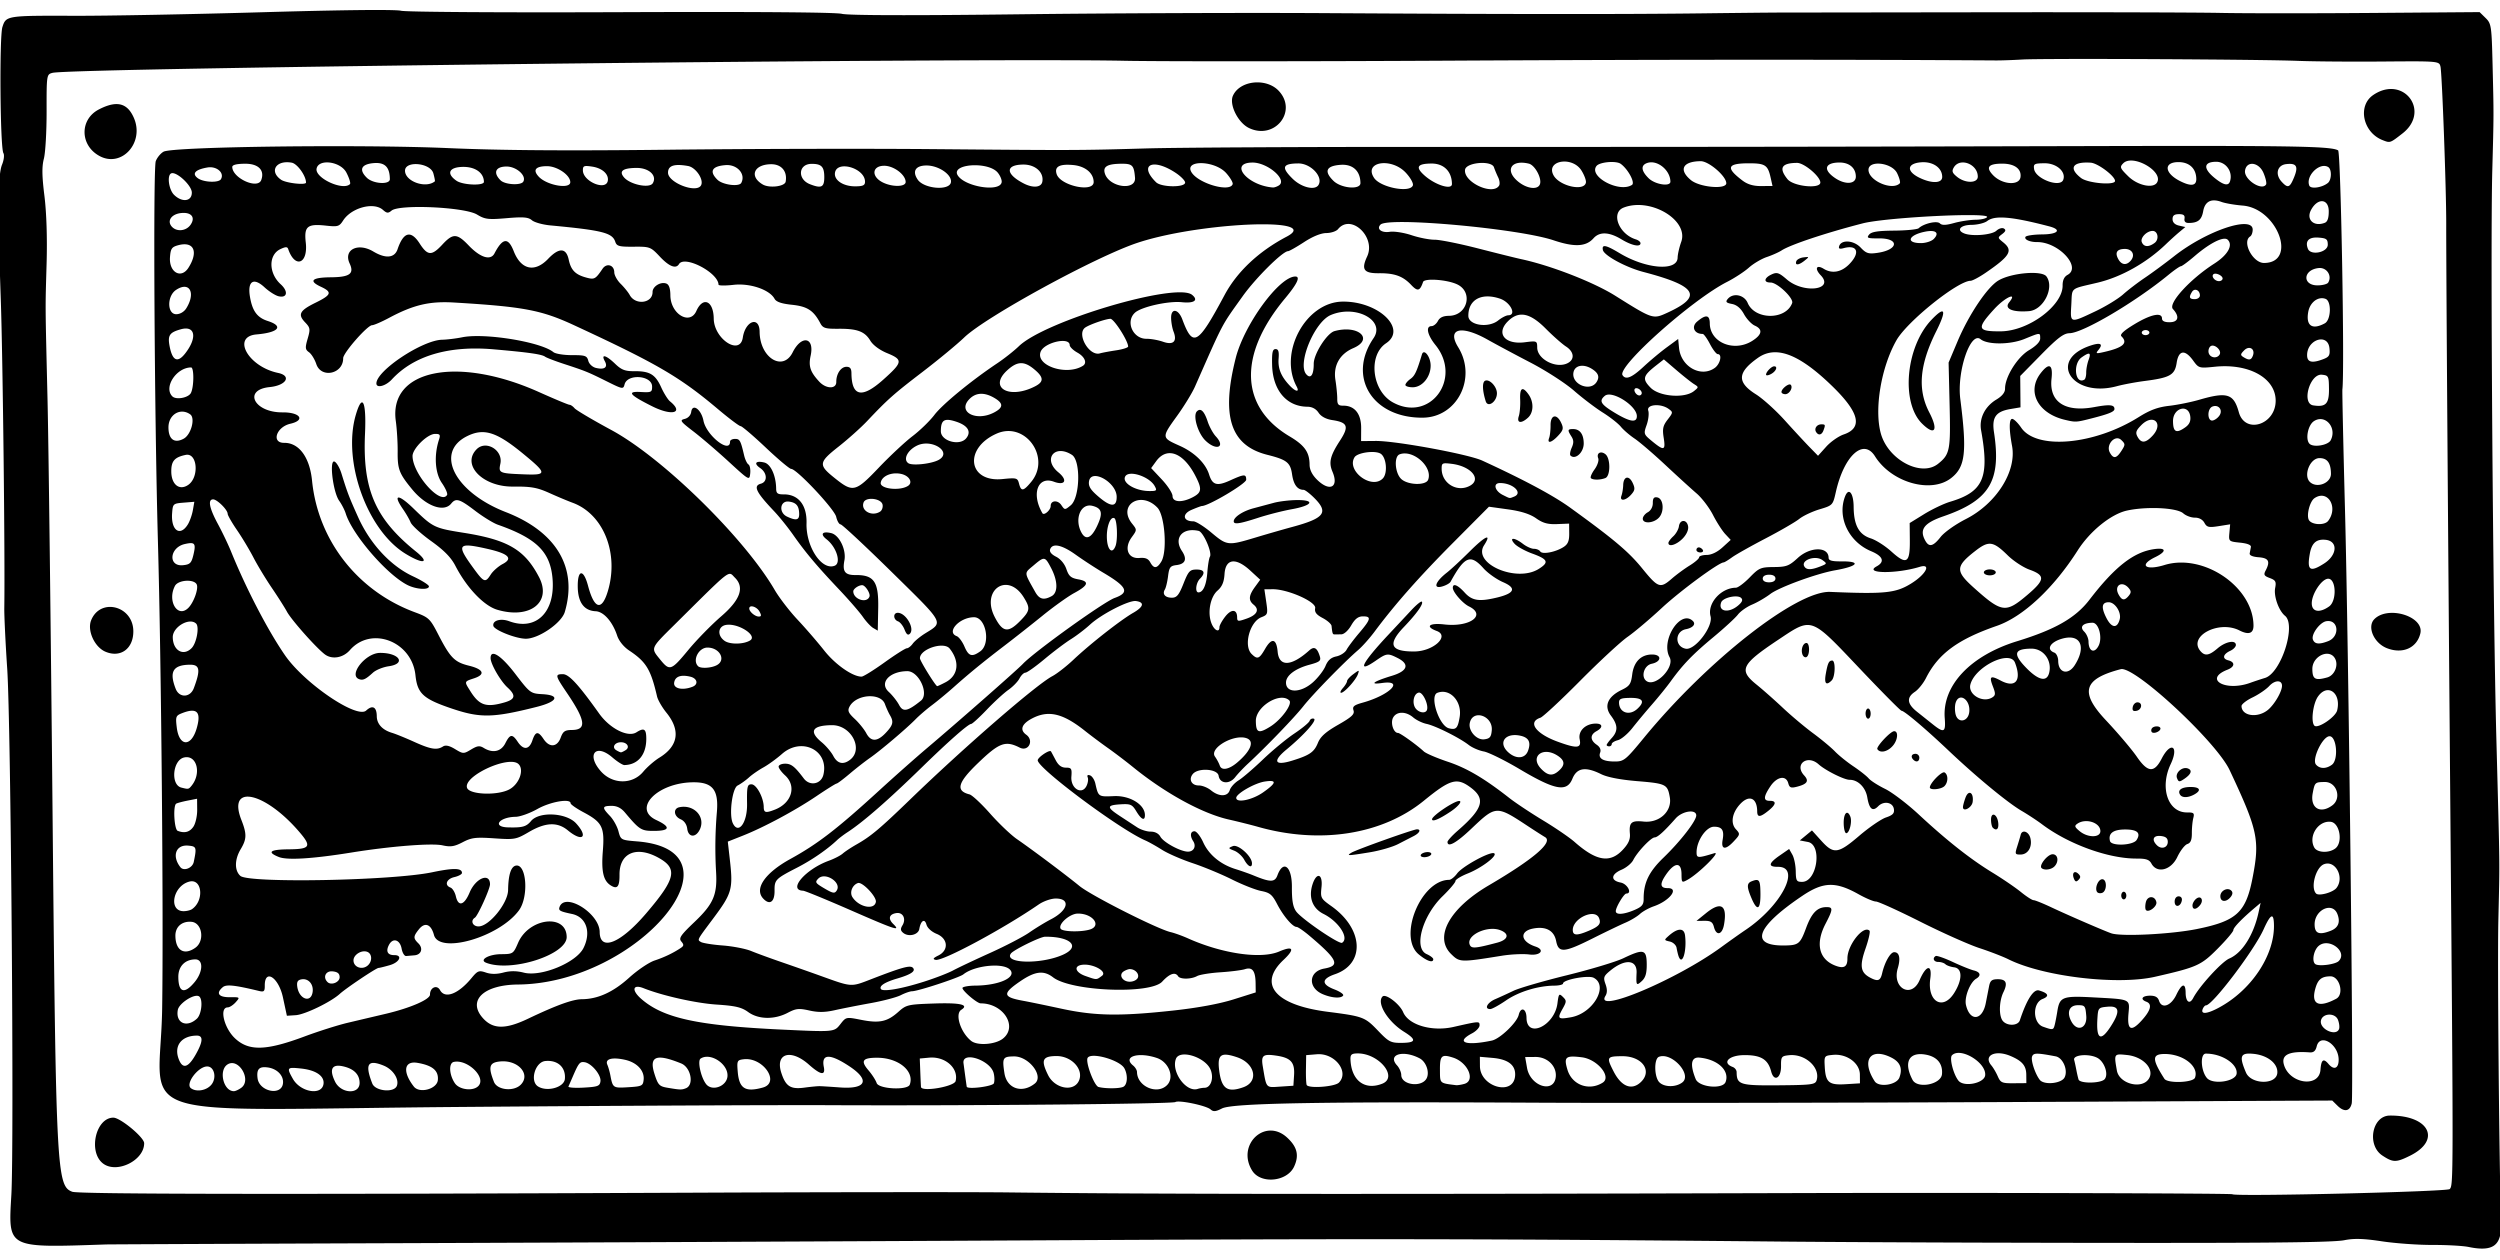 <?xml version="1.0" encoding="UTF-8"?>
<svg version="1.1" viewBox="0 0 922.5 465" xmlns="http://www.w3.org/2000/svg">
<path d="m138.71 3.686c-8.822 0.01-23.38 0.294-41.809 0.828-26.291 0.762-57.505 1.354-69.365 1.315-25.112-0.084-25.296-0.056-26.643 4.146-1.157 3.611-0.833 44.633 0.367 46.537 0.409 0.649 0.184 2.554-0.5 4.232-1.531 3.757-1.642 15.827-0.459 50.148 0.741 21.501 1.577 95.202 1.285 113.43-0.045 2.836 0.44 12.958 1.08 22.492 1.353 20.163 2.574 175.97 1.522 194.15-1.148 19.835-1.822 19.484 34.803 18.246 1.546-0.052 53.015-0.275 114.37-0.496 61.36-0.221 163.66-0.677 227.34-1.014 125.01-0.661 167.09-0.594 277.05 0.445 15.471 0.146 48.801 0.322 74.068 0.389 97.866 0.259 128.51 0.052 133.24-0.898 3.586-0.72 7.087-0.617 13.822 0.406 4.961 0.754 13.35 1.356 18.641 1.34 5.291-0.016 11.311 0.319 13.377 0.746 9.04 1.866 12.235-0.479 11.984-8.789-0.711-23.539-1.35-95.675-0.99-111.76 0.525-23.465 0.608-16.047-0.748-67.496-1.262-47.871-2.221-182.19-1.494-209.06 0.573-21.152 0.57-20.381 0.105-39.299-0.349-14.223-0.47-15.02-2.574-17.088l-2.207-2.168-40.119 0.311c-22.066 0.172-47.082 0.164-55.592-0.018s-47.112-0.287-85.785-0.234c-38.673 0.052-73.059 0.098-76.41 0.102-3.352 0.004-16.429 0.139-29.061 0.299-28.305 0.358-71.778 0.331-139.22-0.084-28.362-0.175-79.198 0.019-112.97 0.432-39.467 0.482-62.744 0.419-65.16-0.176-2.351-0.579-32.894-0.808-81.572-0.611-43.365 0.175-79.267-0.058-81.1-0.525-0.761-0.194-3.99-0.285-9.283-0.279zm624.69 18.072c26.377-0.054 74.072 0.278 84.621 0.703 5.674 0.228 19.701 0.338 31.172 0.244 20.675-0.17 20.86-0.154 21.344 1.873 0.577 2.418 2.139 45.005 2.121 57.814-0.024 16.689 0.611 107.14 1.492 212.81 1.173 140.65 1.17 142.16-0.213 143.57-0.956 0.975-79.113 2.833-80.184 1.906-0.402-0.348-97.997-0.609-160.53-0.428-162.51 0.47-236.97 0.407-291.11-0.244-13.666-0.164-66.191-0.118-116.72 0.102-153.07 0.664-226.28 0.553-228.71-0.344-5.775-2.138-6.039-7.245-7.311-141.99-0.628-66.513-1.454-134.22-1.838-150.46-0.866-36.648-0.838-32.385-0.338-50.154 0.265-9.408-0.034-18.676-0.801-24.848-0.919-7.396-0.97-10.822-0.201-13.779 0.563-2.165 1.013-10.042 1.002-17.506-0.02-13.429 0.003-13.578 2.18-14.145 6.981-1.817 341.34-5.585 395.5-4.457 12.893 0.268 66.895 0.25 120-0.041 77.195-0.422 146.42-0.45 201.57-0.082 2.063 0.014 6.492-0.141 9.842-0.344 1.89-0.114 8.313-0.175 17.105-0.193zm-299.43 8.639c-3.828-0.002-7.589 1.719-9.021 4.938-1.45 3.257 1.878 9.951 5.914 11.896 9.397 4.529 17.996-6.008 11.096-13.596-1.994-2.193-5.011-3.237-7.988-3.238zm418.69 2.451c-2.142-0.083-4.533 0.567-6.963 2.231-5.829 3.99-3.805 13.752 3.445 16.611 2.854 1.126 2.728 1.166 7.356-2.432 8.291-6.446 3.814-16.114-3.838-16.41zm-839.82 5.562c-1.788 0.032-3.89 0.697-6.363 1.978-7.169 3.713-6.996 13.325 0.311 17.213 8.149 4.337 16.528-4.954 12.646-14.021-1.508-3.522-3.614-5.224-6.594-5.17zm774.52 15.445c-11.746-0.02-26.488 0.001-44.994 0.049-105.74 0.273-155.59 0.333-248.91 0.307-44.088-0.013-89.227 0.238-100.31 0.557-25.15 0.723-26.626 0.726-79.688 0.256-23.979-0.213-67.644-0.11-97.033 0.227-37.541 0.43-61.665 0.251-81.104-0.6-32.363-1.417-101.54-0.546-104.95 1.32-1.097 0.6-2.401 2.182-2.894 3.516-1.011 2.732-0.49 94.066 0.801 140.44 1.241 44.566 2.086 138 1.559 172.28-0.653 42.456-16.464 37.271 110.54 36.256 55.895-0.447 116.81-0.739 135.38-0.648 49.909 0.243 126.84-0.45 127.95-1.152 1.305-0.822 11.418 1.294 13.012 2.723 1.005 0.901 1.879 0.824 4.215-0.369 3.818-1.949 35.613-2.526 116.85-2.119 32.229 0.162 111.3 0.05 175.71-0.25l117.11-0.545 1.971 1.938c2.47 2.427 4.546 2.07 5.219-0.896 0.729-3.212-1.149-168.05-2.5-219.42-0.617-23.456-1.044-43.28-0.949-44.055 0.859-6.992-0.584-87.573-1.578-88.176-1.902-1.153-10.158-1.577-45.395-1.637zm-31.229 5.389c4.645-0.175 11.839 4.764 9.807 8.117-1.407 2.321-7.171 1.08-10.59-2.279-3.081-3.028-3.241-3.433-1.881-4.816 0.656-0.667 1.592-0.981 2.664-1.022zm-158.58 0.236c2.99-0.026 9.422 5.498 9.455 8.121 0.03 2.398-9.819 1.536-13.059-1.143-4.635-3.831-3.039-6.92 3.603-6.979zm-50.562 0.133c2.35-0.078 5.082 0.928 6.566 3.299 1.044 1.667 1.788 3.663 1.656 4.438-0.577 3.389-9.763 1.346-11.951-2.658-1.687-3.087 0.707-4.978 3.728-5.078zm240.74 0.082c3.642-0.032 6.287 3.686 5.141 7.227-0.588 1.816-2.398 1.413-5.688-1.264-4.293-3.494-4.071-5.923 0.547-5.963zm-222.93 0.084c1.368 0.01 2.611 0.222 3.24 0.676 2.733 1.972 5.41 6.976 4.162 7.781-4.707 3.04-16.216-3.147-13.059-7.019 0.742-0.91 3.376-1.454 5.656-1.438zm208.97 0.039c4.079-0.036 6.636 2.358 6.67 6.244 0.022 2.552-2.007 2.793-6.066 0.721-5.713-2.916-6.059-6.917-0.604-6.965zm-94.113 0.037c3.985-0.024 6.996 2.24 7.023 5.41 0.021 2.42-3.824 2.56-8.436 0.307-4.877-2.383-4.572-5.26 0.602-5.682 0.274-0.022 0.545-0.034 0.811-0.035zm-604.03 0.012c0.618-0.021 1.294 0.028 2.019 0.16 2.067 0.376 5.255 4.811 5.277 7.34 0.009 1.034-7.382 0.208-9.176-1.025-3.965-2.726-2.449-6.325 1.879-6.475zm503.68 0.029c3.386-0.008 7.042 3.427 7.074 7.135 0.017 1.952-5.665 1.069-8.021-1.246-2.813-2.764-2.989-4.843-0.477-5.664 0.461-0.151 0.94-0.224 1.424-0.225zm-488.43 0.035c2.612 0.066 5.725 1.417 6.938 3.744 1.051 2.017 1.649 3.933 1.33 4.258-2.539 2.583-12.953-2.215-12.326-5.68 0.298-1.649 2.027-2.374 4.059-2.322zm603.13 0.027c2.668-0.169 5.777 2.01 5.805 5.191 0.022 2.514-4.572 2.59-7.629 0.125-1.812-1.46-2.039-2.115-1.211-3.504 0.7-1.174 1.822-1.736 3.035-1.812zm-45.287 0.012c3.664-0.032 6.062 2.007 6.09 5.172 0.024 2.789-3.767 3.126-7.494 0.668-4.715-3.111-4.07-5.792 1.404-5.84zm91.564 0.01c0.381 0.006 0.782 0.024 1.203 0.053 2.62 0.178 8.949 4.933 8.965 6.734 0.015 1.72-10.035 0.854-12.539-1.08-4.432-3.424-3.34-5.802 2.371-5.707zm-308.15 0.006c5.598-0.049 13.019 6.348 9.785 8.435-0.714 0.461-1.72 0.804-2.236 0.764-9.463-0.741-16.341-9.123-7.549-9.199zm99.77 0.057c0.683 0.034 1.438 0.146 2.256 0.346 2.247 0.548 4.877 5.458 4.074 7.606-0.811 2.17-4.831 1.661-8.074-1.02-4.374-3.616-3.039-7.168 1.744-6.932zm101.2 0.064c2.619-0.023 8.588 4.996 8.607 7.236 0.022 2.478-9.971 1.458-12.131-1.238-3.296-4.115-2.219-5.948 3.523-5.998zm-116.41 0.018c2.184-0.038 4.204 0.459 4.586 1.613 0.307 0.927 1 2.589 1.539 3.695 0.539 1.106 0.7 2.477 0.355 3.045-2.308 3.809-13.188-1.238-12.572-5.832 0.207-1.544 3.284-2.473 6.092-2.522zm-408 0.021c3.539-0.056 5.13 1.798 5.166 5.959 0.019 2.144-6.177 1.771-8.5-0.512-3.042-2.989-2.06-5.032 2.6-5.41 0.253-0.021 0.498-0.033 0.734-0.037zm304.69 0.057c3.039 0.058 6.982 1.301 9.094 3.678 1.487 1.673 2.559 3.501 2.381 4.061-0.988 3.107-12.517-0.169-15.145-4.303-1.503-2.365 0.631-3.493 3.67-3.436zm67.111 0.002c2.642-0.063 5.945 1.039 8.285 3.566 1.715 1.852 2.849 3.909 2.566 4.664-1.067 2.854-11.95 0.744-14.299-2.773-2.251-3.371 0.051-5.377 3.447-5.457zm243.95 0.043c4.433-0.039 8.005 3.128 6.891 6.109-1.13 3.024-10.198-0.323-10.748-3.967-0.289-1.914 0.063-2.11 3.857-2.143zm-109.63 0.02c6.534-0.057 7.5 0.544 8.564 5.316l0.68 3.041-4.168 0.035c-2.863 0.025-5.018-0.605-6.889-2.016-6.19-4.668-5.723-6.311 1.812-6.377zm-165.76 0.039c4.617-0.04 9.295 4.938 7.471 7.949-1.287 2.124-6.266 0.927-9.543-2.293-4.274-4.2-3.759-5.605 2.072-5.656zm49.137 0.041c4.577-0.04 7.54 2.91 7.58 7.549 0.02 2.319-6.12 0.416-10.105-3.131-3.475-3.093-2.745-4.372 2.525-4.418zm164.95 0.027c2.602 0.04 5.818 1.322 6.896 3.533 0.851 1.745 1.296 3.429 0.988 3.742-2.766 2.815-11.51-0.943-11.545-4.961-0.014-1.625 1.636-2.345 3.66-2.314zm45.527 0.012c4.634-0.04 7.316 1.89 6.902 4.969-0.437 3.248-6.76 2.807-10.117-0.705-2.781-2.909-1.792-4.22 3.215-4.264zm-648.27 0.031c4.942-0.043 7.358 2.388 5.996 6.033-1.31 3.506-10.597-0.684-10.684-4.82-0.016-0.784 1.536-1.185 4.688-1.213zm323.22 0.006c4.26-0.052 4.828 0.51 5.207 5.16 0.399 4.901-9.442 3.583-11.1-1.486-0.846-2.588 0.795-3.611 5.893-3.674zm417.22 0.035c1.543-0.09 3.416 1.071 4.389 3.344 0.807 1.885 1.238 3.806 0.957 4.269-1.521 2.51-8.198-1.842-7.768-5.062 0.221-1.654 1.222-2.481 2.422-2.551zm-531.41 0.01c3.657-0.032 4.706 1.019 4.738 4.746 0.034 3.902-1.004 4.441-5.305 2.752-4.697-1.845-4.273-7.456 0.566-7.498zm545.43 0.006c2.702-0.022 3.119 1.378 1.684 4.898-1.606 3.94-2.303 4.196-4.611 1.69-2.497-2.711-1.649-6.091 1.629-6.494 0.481-0.059 0.913-0.091 1.299-0.094zm-691.51 0.078c2.717-0.019 5.962 1.22 6.57 3.43 0.418 1.517 0.668 2.834 0.557 2.926-3.34 2.759-10.985 0.061-11.02-3.889-0.015-1.676 1.78-2.452 3.893-2.467zm131.18 0.047c3.843-0.034 6.075 2.633 5.389 6.441-0.32 1.776-5.998 2.475-8.447 1.041-5.103-2.988-3.289-7.427 3.059-7.482zm141.54 0.113c1.823 0.016 4.546 0.953 7.705 3.037 1.945 1.283 3.541 2.908 3.547 3.611 0.016 1.887-8.781 1.8-10.721-0.105-4.109-4.038-3.57-6.57-0.531-6.543zm-48.477 0.012c4.427-0.039 7.666 2.87 7.039 6.322-0.388 2.139-3.396 2.433-6.84 0.668-6.814-3.493-6.912-6.932-0.199-6.99zm117.88 0.072c4.037 0.024 6.502 2.539 6.539 6.764 0.022 2.558-7.117 1.966-9.959-0.826-3.585-3.523-2.709-5.519 2.592-5.908 0.283-0.021 0.559-0.031 0.828-0.029zm-101.24 0.002c0.534 0.009 1.115 0.042 1.746 0.1 4.457 0.405 7.563 2.968 7.592 6.266 0.035 4.019-12.246 1.402-13.656-2.91-0.787-2.407 0.584-3.521 4.318-3.455zm-143.65 0.092c0.936 0.015 2.04 0.138 3.322 0.367 2.922 0.522 5.981 5.167 4.746 7.205-1.785 2.945-12.111-1.068-12.143-4.719-0.017-1.973 1.267-2.9 4.074-2.853zm17.988 0.025c3.874 0.155 6.59 3.558 4.965 6.576-0.819 1.522-6.868 0.728-8.781-1.152-3.153-3.099-2.07-5.037 3.025-5.41 0.268-0.02 0.533-0.024 0.791-0.014zm91.283 0.062c3.265 0.019 6.796 0.876 8.32 2.725 0.944 1.145 1.594 2.752 1.445 3.572-0.671 3.71-13.534 1.682-16.203-2.555-1.517-2.407 2.24-3.767 6.438-3.742zm-17.977 0.088c4.522-0.006 9.522 3.448 9.02 6.231-0.571 3.162-9.896 2.403-12.24-0.996-2.137-3.099-0.826-5.229 3.221-5.234zm-15.66 0.105c3.553-0.031 7.957 3.27 7.981 5.982 0.017 1.898-5.137 1.929-8.672 0.051-4.104-2.181-3.668-5.995 0.691-6.033zm531.64 0.074c0.441 0.034 0.866 0.163 1.258 0.4 1.374 0.833 1.287 4.746-0.131 5.883-2.162 1.733-6.314 2.313-6.848 0.957-1.237-3.142 2.633-7.479 5.721-7.24zm-641.12 0.029c0.475 0.025 1.082 0.103 1.859 0.223 3.685 0.565 6.13 2.815 5.691 5.234-0.687 3.791-9.156 0.25-9.191-3.844-0.011-1.279 0.215-1.689 1.641-1.613zm-14.959 0.047c3.807-0.032 8.645 3.257 8.668 5.893 0.024 2.727-8.68 1.202-11.67-2.045-2.25-2.443-1.181-3.812 3.002-3.848zm110.11 0.074c3.211 0.146 7.289 2.495 7.316 5.627 0.012 1.355-0.724 1.718-3.527 1.742-4.465 0.039-7.934-2.228-7.57-4.947 0.241-1.805 1.855-2.509 3.781-2.422zm-125.03 0.055c3.72-0.032 7.558 3.414 6.234 5.598-0.883 1.457-6.727 1.114-8.359-0.49-2.861-2.812-1.92-5.072 2.125-5.107zm-15.938 0.139c4.501-0.039 7.627 2.217 7.656 5.525 0.013 1.515-7.77 1.207-10.107-0.4-3.913-2.69-2.77-5.079 2.451-5.125zm-93.105 0.137c2.834 0.136 4.945 2.372 3.707 4.414-0.842 1.389-6.401 1.158-8.484-0.352-2.354-1.706-1.026-3.207 3.527-3.986 0.427-0.073 0.845-0.096 1.25-0.076zm157.05 0.244c4.644-0.041 7.716 2.845 6.016 5.65-1.202 1.984-8.351 0.515-10.631-2.184-1.937-2.293-0.432-3.423 4.615-3.467zm-171.42 1.934c2.095-0.305 7.325 4.603 7.348 7.146 0.029 3.299-3.586 3.765-6.557 0.846-1.883-1.85-2.637-6.933-1.166-7.859 0.109-0.069 0.235-0.112 0.375-0.133zm753.74 10.053c0.761 0.027 1.615 0.213 2.561 0.561 1.384 0.509 4.893 1.113 7.797 1.344 12.821 1.017 20.326 21.073 7.926 21.182-4.172 0.036-8.284-7.813-5.133-9.799 0.513-0.323 0.925-1.459 0.916-2.522-0.046-5.319-17.081 0.453-28.979 9.818-3.329 2.62-8.178 6.194-10.777 7.943-2.599 1.749-6.227 4.524-8.062 6.164-1.836 1.64-6.5 4.478-10.365 6.305-9.258 4.376-9.146 4.405-8.754-2.328 0.396-6.806-0.746-5.823 9.684-8.311 8.82-2.104 18.152-7.361 25.289-14.244 1.471-1.419 3.672-3.413 4.893-4.432l2.219-1.852-2.348-0.533c-1.515-0.344-2.355-1.183-2.365-2.365-0.012-1.33 0.627-1.839 2.328-1.853 1.712-0.015 2.273 0.423 2.082 1.623-0.175 1.1 0.346 1.638 1.578 1.627 3.382-0.03 4.739-1.136 5.309-4.324 0.489-2.736 1.921-4.086 4.203-4.004zm39.756 0.293c1.327 0.087 2.357 1.327 2.377 3.672 0.022 2.52-0.442 3.898-1.445 4.293-4.03 1.587-6.995-1.164-5.092-4.725 1.21-2.264 2.833-3.328 4.16-3.24zm-252.94 1.404c9.048-0.265 18.813 6.829 16.383 13.6-0.707 1.97-1.306 4.591-1.33 5.824-0.099 5.112-11.644 4.219-21.42-1.658-5.101-3.067-6.613-3.35-6.158-1.154 0.421 2.033 8.471 6.399 14.904 8.084 19.905 5.213 22.123 9 8.834 15.08-5.283 2.417-5.31 2.408-19.168-6.285-8.025-5.034-23.779-11.165-34.709-13.51-1.808-0.388-8.967-2.167-15.908-3.953-6.941-1.786-14.165-3.235-16.053-3.219-1.888 0.016-5.724-0.736-8.523-1.672-2.8-0.936-6.407-1.497-8.016-1.246-3.05 0.475-5.007-1.047-3.422-2.66 2.865-2.916 50.88 1.438 63.854 5.789 7.726 2.591 11.965 2.378 14.738-0.74 2.231-2.509 5.737-2.382 10.299 0.373 3.867 2.336 7.058 2.984 7.045 1.432-0.004-0.481-0.775-1.11-1.711-1.398-6.306-1.941-9.345-9.846-4.51-11.732 1.544-0.603 3.196-0.904 4.871-0.953zm-466.99 0.418c1.701 0.003 3.234 0.433 4.293 1.375 1.425 1.267 1.956 1.315 3.18 0.281 2.869-2.424 26.983-1.322 31.543 1.441 2.941 1.782 4.138 1.927 10.955 1.342 6.148-0.528 7.976-0.377 9.299 0.764 0.906 0.781 3.97 1.638 6.809 1.904 19.212 1.804 22.874 2.73 23.959 6.047 0.53 1.622 1.433 1.863 6.785 1.816 6.001-0.052 6.273 0.051 9.67 3.666 3.429 3.65 5.921 4.621 7.055 2.75 2.029-3.348 14.473 3.13 14.588 7.594 0.01 0.379 2.507 0.406 5.551 0.061 6.055-0.686 13.274 1.765 15.113 5.131 0.633 1.159 2.549 1.822 6.432 2.227 5.671 0.592 7.976 2.091 10.457 6.801 0.958 1.818 1.848 2.093 6.637 2.051 6.986-0.061 9.759 0.97 11.822 4.394 0.999 1.659 3.427 3.458 6.221 4.609 5.927 2.443 5.792 3.314-1.516 9.838-7.803 6.966-11.595 6.175-11.67-2.432-0.015-1.751-0.512-2.385-1.861-2.373-2.035 0.018-3.76 2.603-3.734 5.596 0.023 2.676-3.76 2.606-6.283-0.117-3.34-3.603-4.024-5.673-3.172-9.611 1.479-6.836-3.388-7.715-6.641-1.199-3.628 7.268-12.11 1.99-12.193-7.588-0.052-5.912-5.261-4.111-6.205 2.144-1.028 6.806-10.632 0.526-10.727-7.014-0.082-6.585-3.97-8.287-6.41-2.805-2.401 5.394-9.528 1.117-9.588-5.754-0.023-2.612-0.503-3.999-1.514-4.377-2.081-0.778-5.079 1.083-5.061 3.141 0.036 4.146-6.305 4.977-8.422 1.103-0.551-1.009-2.058-2.871-3.346-4.137-1.288-1.266-2.35-3.177-2.359-4.248-0.024-2.715-2.808-3.551-4.334-1.301-2.627 3.875-3.004 4.073-6.133 3.205-3.948-1.095-5.527-2.737-6.346-6.59-0.935-4.4-3.571-4.508-7.57-0.309-4.951 5.198-10.017 4.091-12.709-2.777-2.045-5.217-4.083-4.988-7.115 0.799-1.435 2.74-5.207 1.577-9.516-2.932-4.31-4.511-5.796-4.562-9.711-0.338-3.939 4.25-5.436 4.181-8.381-0.395-3.224-5.01-5.978-4.293-8.152 2.123-1.101 3.25-4.398 3.557-8.953 0.834-5.677-3.394-11.095-0.659-8.732 4.408 1.769 3.795 0.072 5.046-6.926 5.107-7.009 0.061-8.342 1.319-3.693 3.486 4.288 1.999 3.946 2.997-2.043 5.939-5.783 2.841-6.548 4.299-3.777 7.197 1.901 1.989 1.98 2.487 0.953 6.025-0.984 3.392-0.923 3.997 0.502 5.019 0.891 0.64 2.095 2.596 2.678 4.346 1.807 5.428 9.971 3.656 9.92-2.152-0.017-1.944 8.94-12.165 10.674-12.18 0.669-0.006 3.464-1.213 6.211-2.68 9.048-4.833 14.956-6.231 24.029-5.688 25.676 1.537 32.186 2.769 44.295 8.381 30.661 14.21 38.979 19.061 53.119 30.98 4.088 3.446 7.84 6.262 8.336 6.258 0.496-0.004 4.66 3.544 9.254 7.887 4.594 4.343 8.822 7.894 9.395 7.889 2.02-0.018 15.958 14.816 16.613 17.68 0.352 1.538 1.081 2.792 1.619 2.787 0.538-0.005 9.06 7.938 18.939 17.652 19.653 19.325 19.111 18.33 12.289 22.568-1.866 1.159-3.936 2.871-4.602 3.803-0.666 0.932-1.651 1.696-2.188 1.701-0.537 0.005-4.247 2.358-8.246 5.229-3.999 2.871-7.795 5.224-8.434 5.231-3.302 0.029-9.703-4.444-13.809-9.648-2.456-3.113-6.88-8.232-9.83-11.373-2.95-3.141-6.741-8.07-8.424-10.953-11.3-19.356-41.412-48.834-60.311-59.041-6.851-3.7-12.946-7.307-13.545-8.016-0.598-0.708-1.441-1.285-1.871-1.281-0.43 0.004-5.511-2.115-11.291-4.707-29.978-13.444-55.435-8.304-52.805 10.662 0.41 2.958 0.722 8.05 0.691 11.314-0.061 6.535 0.542 8.105 5.356 13.955 5.076 6.169 11.668 8.578 14.379 5.252 1.765-2.165 3.063-1.779 8.854 2.637 2.938 2.241 6.701 4.552 8.361 5.137 14.199 4.998 19.268 9.931 20.174 19.637 1.17 12.538-5.973 19.677-15.979 15.973-3.146-1.165-6.237-0.255-5.836 1.717 0.312 1.533 8.097 4.652 11.846 4.746 4.701 0.119 13.306-5.745 14.525-9.898 4.783-16.286-3.055-29.55-21.762-36.818-18.935-7.357-26.407-22.038-14.273-28.043 6.123-3.03 10.758-1.603 20.383 6.275 9.199 7.53 9.246 8.166 0.566 7.828-9.148-0.356-9.422-0.48-8.693-3.943 1.047-4.975-5.321-8.818-8.779-5.299-5.642 5.742 2.264 13.857 13.406 13.76 6.722-0.059 8.925 0.329 13.475 2.379 2.991 1.347 6.816 2.952 8.498 3.566 11.493 4.194 17.284 18.806 13.004 32.809-2.223 7.274-4.985 6.449-7.264-2.168-1.676-6.337-3.9-6.051-3.789 0.486 0.097 5.689 2.349 8.729 6.613 8.926 2.952 0.137 6.215 3.836 7.922 8.98 0.656 1.978 2.406 4.153 4.426 5.502 6.31 4.213 7.971 6.949 10.299 16.949 0.309 1.33 1.862 4.022 3.449 5.984 5.307 6.559 4.407 12.321-2.594 16.619-1.836 1.127-4.516 3.46-5.957 5.186-3.977 4.763-11.276 4.707-15.592-0.123-5.503-6.159-1.989-10.502 4.188-5.174 1.822 1.572 3.827 2.848 4.453 2.834 5.052-0.101 8.136-3.862 8.084-9.855-0.031-3.509-0.84-4.004-3.635-2.225-3.126 1.99-9.794-1.362-13.75-6.914-7.681-10.779-11.176-14.565-13.424-14.545-2.934 0.026-2.83 0.486 1.57 6.981 6.874 10.147 7.324 13.567 1.789 13.615-2.589 0.023-3.278 0.497-4.143 2.85-1.291 3.512-4.135 3.749-6.289 0.523-2.035-3.048-2.996-2.932-4.16 0.504-1.164 3.436-3.292 3.64-5.379 0.516-2.018-3.023-2.857-2.929-4.598 0.51-1.564 3.09-4.636 3.759-7.947 1.73-1.523-0.933-2.359-0.83-4.689 0.574-2.753 1.659-2.927 1.654-5.908-0.152-2.109-1.278-3.5-1.583-4.441-0.977-2.241 1.445-4.497 1.086-10.625-1.686-3.194-1.445-6.862-2.938-8.15-3.32-3.604-1.068-5.647-3.286-5.672-6.158-0.03-3.426-1.569-4.248-3.914-2.088-3.421 3.151-22.765-10.006-29.926-20.355-6.33-9.148-14.329-24.534-19.967-38.406-1.044-2.569-3.227-7.128-4.85-10.131-3.146-5.822-3.76-9.014-1.738-9.031 1.462-0.013 5.354 3.839 5.367 5.311 0.005 0.559 1.55 3.261 3.434 6.004 1.884 2.743 4.622 7.305 6.086 10.139 1.464 2.834 4.524 7.889 6.797 11.234 2.273 3.345 4.774 7.282 5.561 8.748 1.61 3.002 10.575 13.119 13.914 15.703 2.66 2.058 6.78 1.39 9.318-1.51 7.88-9.004 22.882-3.255 24.193 9.271 0.698 6.669 2.822 8.665 12.896 12.119 10.924 3.745 15.489 3.681 31.863-0.449 7.708-1.944 8.756-4.315 2.07-4.686-4.36-0.242-4.572-0.4-9.977-7.465-5.253-6.867-9.156-9.351-9.125-5.809 0.019 2.143 3.609 8.377 6.205 10.773 3.241 2.992 2.955 4.392-1.141 5.568-6.689 1.921-9.211 1.093-12.482-4.098-2.362-3.748-2.408-3.583 1.389-4.848 4.215-1.404 3.424-3.31-1.916-4.619-5.369-1.316-6.934-2.907-11.391-11.566-2.996-5.821-3.452-6.252-8.639-8.176-21.111-7.83-35.701-26.507-37.908-48.527-0.87-8.676-4.808-14.023-10.295-13.975-4.819 0.042-2.905-5.861 2.285-7.049 5.683-1.3 3.653-4.252-2.885-4.195-10.475 0.091-14.74-8.335-4.725-9.334 6.127-0.611 8.2-4.148 3.062-5.227-11.012-2.312-17.199-13.406-7.92-14.203 8.172-0.702 10.124-3.035 4.143-4.951-3.906-1.251-5.682-3.659-6.572-8.912-0.984-5.801 1.291-7.297 5.363-3.527 1.668 1.544 4.011 3.034 5.205 3.311 3.219 0.745 3.651-1.803 0.754-4.441-4.5-4.098-4.539-10.885-0.074-12.967 1.935-0.902 2.551-0.902 2.859-0.004 2.493 7.266 7.367 5.481 6.486-2.375-0.676-6.032 0.529-7.036 7.519-6.269 4.309 0.472 4.842 0.312 6.25-1.879 2.097-3.263 6.651-5.33 10.393-5.324zm-69.516 2.502c3.29-0.114 4.611 1.787 2.85 4.35-1.656 2.409-5.234 2.725-7.012 0.621-1.761-2.084-0.027-4.537 3.478-4.922 0.236-0.026 0.464-0.041 0.684-0.049zm657.33 0.814c5.254-0.055 8.763 0.154 8.412 0.732-0.314 0.518-2.227 0.957-4.252 0.975-2.025 0.018-5.579 0.557-7.898 1.199-3.102 0.859-4.495 0.894-5.271 0.131-1.085-1.066-5.918 0.046-7.809 1.795-0.486 0.45-4.543 0.848-9.018 0.887-6.087 0.053-8.427 0.428-9.291 1.488-1.001 1.227-0.521 1.411 3.592 1.375 7.742-0.068 7.317 4.226-0.529 5.348-3.287 0.47-4.137 0.201-6.176-1.961-2.554-2.708-7.126-3.019-7.918-0.539-0.307 0.961 0.142 1.164 1.664 0.752 5.124-1.388 6.188 1.718 2.035 5.943-2.905 2.956-6.327 3.569-9.402 1.685-2.724-1.669-3.462-0.081-1.107 2.383 5.191 5.43-6.334 6.863-12.49 1.553-2.958-2.552-3.666-2.782-5.674-1.846-2.788 1.3-2.992 2.992-0.357 2.969 2.502-0.022 8.641 5.819 7.979 7.592-2.358 6.308-13.726 6.274-16.41-0.049-1.3-3.062-5.419-3.86-7.398-1.432-0.844 1.035-0.523 1.396 1.596 1.801 1.775 0.339 3.244 1.583 4.441 3.762 0.984 1.79 2.769 3.692 3.967 4.225 3.057 1.361 2.728 3.335-0.939 5.646-6.734 4.244-15.587 0.595-15.648-6.449-0.028-3.2-1.453-3.405-4.676-0.676-2.258 1.912-1.053 4.576 2.057 4.549 0.407-0.004 1.613 1.673 2.684 3.727 1.07 2.053 2.36 3.729 2.865 3.725 1.745-0.015 0.943 3.64-1.121 5.113-5.121 3.654-12.494-0.501-13.162-7.418l-0.316-3.283-4.191 3.074c-2.306 1.691-6.163 4.91-8.57 7.152-4.367 4.067-6.612 4.97-7.773 3.127-2.004-3.18 25.584-27.799 38.555-34.406 2.78-1.416 6.414-3.79 8.076-5.275 1.662-1.485 4.635-3.244 6.607-3.91 1.972-0.666 4.426-1.759 5.451-2.43 3.235-2.114 16.244-6.456 29.914-9.984 5.943-1.534 25.947-2.929 37.506-3.049zm13.309 0.883c3.722-0.058 9.385 0.998 18.027 3.256 4.76 1.244 3.301 2.927-2.578 2.978-3.106 0.027-5.877 0.43-6.158 0.895-0.589 0.972 1.605 1.959 4.303 1.935 7.846-0.068 16.476 9.223 11.229 12.09-1.254 0.685-1.857 1.979-1.84 3.943 0.065 7.419-12.593 16.808-22.777 16.896-8.768 0.077-9.081-0.986-2.432-8.24 3.98-4.343 8.761-6.477 5.473-2.443-1.914 2.347 1.214 3.729 7.324 3.238 5.346-0.43 9.495-8.708 6.428-12.826-1.708-2.294-12.999-1.317-17.738 1.535-4.112 2.475-10.89 12.585-15.053 22.453l-3.299 7.824 0.373 15.639c0.4 16.72 0.108 18.21-4.254 21.703-6.229 4.988-18.411-1.452-21.117-11.162-2.497-8.962 0.101-24.49 5.76-34.426 3.963-6.957 22.599-21.906 27.361-21.947 0.688-0.006 3.214-1.357 5.613-3.002 9.017-6.184 10.152-8.167 6.4-11.189-2.069-1.667-2.078-1.746-0.354-3.051 1.291-0.976 1.461-1.528 0.627-2.033-0.632-0.383-1.881-0.017-2.787 0.818-1.65 1.52-8.758 2.144-11.736 1.031-3.168-1.184-1.602-3.167 2.529-3.203 2.222-0.019 4.853-0.662 5.848-1.428 1.06-0.817 2.595-1.251 4.828-1.285zm-240.79 2.373c4.638-0.181 9.753 6.397 7.135 12.014-2.236 4.796-1.24 6.22 4.314 6.172 5.801-0.051 8.88 1.061 11.939 4.305 2.373 2.516 3.231 2.303 4.387-1.082 0.504-1.475 8.9-0.88 12.613 0.895 6.011 2.872 3.738 11.536-3.041 11.596-2.143 0.019-3.408 0.609-4.09 1.91-0.543 1.036-1.606 1.889-2.361 1.897-2.225 0.019-1.551 3.246 1.453 6.959 10.053 12.426-2.025 28.711-15.707 21.178-7.738-4.261-9.245-17.329-2.516-21.822 7.917-5.287-2.841-15.56-16.09-15.365-13.558 0.199-23.628 18.808-16.93 31.283 1.24 2.309-0.374 2.041-2.678-0.445-3.109-3.354-4.239-6.176-3.953-9.873 0.199-2.575-0.089-3.452-1.135-3.443-1.105 0.01-1.374 1.252-1.264 5.84 0.224 9.324 5.325 15.369 13.018 15.424 1.723 0.012 3.173 0.786 4.117 2.199 0.94 1.407 2.744 2.377 5.082 2.731 5.694 0.86 6.245 2.321 2.848 7.549-3.668 5.644-4.251 8.07-2.775 11.547 2.421 5.704-1.034 7.491-5.672 2.934-1.839-1.807-2.773-3.669-2.789-5.559-0.04-4.639-1.819-7.156-7.393-10.467-18.372-10.915-18.99-30.123-1.635-50.938 4.494-5.39 5.737-8.06 3.74-8.043-5.938 0.052-18.84 17.717-21.969 30.08-5.448 21.528-1.933 32.291 11.668 35.715 7.202 1.813 8.5 2.839 9.129 7.223 0.542 3.779 1.961 5.682 4.246 5.695 0.543 0.003 2.388 1.425 4.1 3.16 5.18 5.252 3.55 7.332-8.25 10.529-3.344 0.906-9.507 2.68-13.695 3.941-10.072 3.033-10.408 2.994-16.186-1.852-2.738-2.296-5.736-4.168-6.662-4.16-3.801 0.033-4.247-2.69-0.689-4.213 1.844-0.79 3.587-1.437 3.873-1.439 2.455-0.021 16.345-8.262 16.332-9.69-0.019-2.163-0.674-2.131-6.027 0.293-4.768 2.159-6.445 1.677-7.656-2.197-1.31-4.19-5.399-8.185-10.877-10.629-6.749-3.011-6.748-2.999-0.906-11.094 2.576-3.57 5.526-8.397 6.555-10.727 10.769-24.39 9.548-22.077 17.602-33.361 4.812-6.743 14.754-16.61 16.752-16.627 0.434-0.004 3.083-1.503 5.889-3.332 3.234-2.109 6.252-3.336 8.248-3.353 1.732-0.015 3.668-0.666 4.303-1.445 1.044-1.28 2.305-1.859 3.603-1.91zm-31.809 0.131c9.901-0.045 15.294 1.376 9.256 4.553-10.332 5.435-18.313 12.943-22.932 21.57-9.881 18.457-11.652 19.479-15.568 8.973-1.46-3.917-4.173-4.285-4.141-0.562 0.014 1.551 0.417 3.828 0.898 5.061 1.418 3.635-0.081 5.078-3.885 3.74-1.746-0.614-4.492-1.106-6.102-1.092-5.018 0.044-7.835-6.328-4.256-9.625 2.342-2.157 12.313-4.389 17.297-3.871 4.576 0.475 6.239-0.718 3.785-2.717-5.812-4.736-54.236 9.618-63.9 18.941-1.79 1.726-5.397 4.573-8.018 6.326-9.625 6.439-20.185 15.117-23.166 19.037-1.684 2.214-5.305 5.732-8.045 7.818-2.74 2.087-8.332 7.304-12.426 11.594-8.672 9.086-9.551 9.301-16.234 3.961-6.197-4.952-6.091-5.806 1.455-11.76 3.44-2.714 8.132-6.918 10.428-9.344 7.706-8.139 9.708-9.914 20.463-18.154 5.891-4.513 12.801-10.222 15.357-12.688 7.889-7.608 48.465-29.778 63.918-34.924 12.906-4.298 33.085-6.78 45.814-6.838zm328.77 2.438c1.977-0.017 2.52 3.117 0.768 4.422-2.219 1.652-4.019 1.538-4.744-0.303-0.62-1.574 1.819-4.1 3.977-4.119zm-81.418 0.051c1.941 0.13 2.328 1.245 0.678 2.924-0.808 0.822-2.89 1.506-4.627 1.522-5.881 0.051-4.795-2.998 1.508-4.232 0.975-0.191 1.794-0.256 2.441-0.213zm141.41 2.397c0.381-0.022 0.794-0.016 1.242 0.018 2.924 0.219 3.402 0.581 3.42 2.598 0.025 2.863-6.294 4.171-7.338 1.52-0.984-2.498 0.01-3.982 2.676-4.135zm-33.42 0.432c0.502-0.002 0.896 0.121 1.162 0.383 2.058 2.022 0.042 5.6-4.965 8.809-8.97 5.748-17.135 14.714-15.256 16.754 2.551 2.77 2.039 4.845-1.205 4.873-1.875 0.016-2.816-0.443-2.824-1.381-0.021-2.406-4.112-1.554-10.184 2.121-3.96 2.397-5.459 3.791-4.789 4.449 2.541 2.497 0.653 4.192-6.465 5.807-2.959 0.671-3.14 0.595-1.982-0.824 1.83-2.245 0.682-2.799-3.119-1.508-15.81 5.371-6.538 19.384 9.881 14.934 2.315-0.627 6.947-1.495 10.295-1.928 9.331-1.205 11.092-2.201 11.766-6.662 0.714-4.727 3.041-5.072 6.068-0.898 2.08 2.868 2.213 2.905 8.066 2.307 12.535-1.281 22.332 4.16 22.404 12.441 0.078 8.974-11.308 12.607-13.596 4.338-1.894-6.845-4.295-7.592-14.68-4.57-2.982 0.868-7.95 1.867-11.041 2.221-4.162 0.476-7.071 1.552-11.215 4.152-16.371 10.275-37.698 12.202-43.363 3.918-1.227-1.794-2.729-3.257-3.338-3.252-1.165 0.01-1.182 3.9-0.041 9.99 1.748 9.333-5.773 21.237-17.039 26.967-3.855 1.961-7.957 4.869-9.316 6.604-2.777 3.544-4.285 3.892-5.693 1.314-2.229-4.079-0.436-6.461 6.727-8.932 17.06-5.886 21.398-13.098 18.656-31.014-0.845-5.523 0.67-7.659 6.08-8.572l3.701-0.625-0.051-5.787-0.051-5.789 7.727-7.861c6.127-6.234 8.296-7.874 10.479-7.914 4.944-0.091 24.184-11.441 36.475-21.52 2.134-1.75 4.204-3.184 4.6-3.188 0.396-0.003 2.684-1.693 5.088-3.756 4.658-3.998 8.864-6.391 11.039-6.4zm-753.17 2.066c4.188-0.238 5.157 3.418 1.84 8.646-2.709 4.27-7.228 1.683-6.814-3.9 0.232-3.132 0.658-3.759 2.984-4.398 0.727-0.2 1.392-0.314 1.99-0.348zm716.35 1.707c2.714-0.024 3.922 2.203 2.285 4.211-1.593 1.954-3.473 1.77-4.691-0.459-1.329-2.433-0.499-3.727 2.406-3.752zm-117.34 2.988c-0.283 0.013-0.695 0.061-1.244 0.129-1.247 0.155-2.438 0.811-2.644 1.457-0.511 1.599 0.917 1.466 3.106-0.289 1.313-1.053 1.632-1.336 0.783-1.297zm189.41 4.045c2.687 0.088 4.424 3.01 2.984 5.385-0.332 0.548-2.069 1.01-3.859 1.025-5.777 0.05-5.48-5.758 0.326-6.389 0.187-0.02 0.37-0.027 0.549-0.021zm-38.543 2.102c1.07 0.057 2.565 0.93 2.572 1.772 0.005 0.532-0.599 0.973-1.342 0.979-1.493 0.013-2.902-1.676-2.088-2.504 0.191-0.194 0.501-0.265 0.857-0.246zm-749.42 4.842c2.609 0.096 3.283 3.637 0.559 7.971-0.794 1.263-2.274 2.128-3.656 2.141-3.413 0.03-3.49-6.699-0.102-8.961 1.246-0.832 2.33-1.182 3.199-1.15zm742.03 1.094c0.804 0.06 1.571 0.865 1.582 2.088 0.006 0.743-0.832 1.358-1.863 1.367-2.035 0.018-2.304-0.672-1.051-2.689 0.354-0.57 0.849-0.802 1.332-0.766zm-261.41 2.451c1.416-0.02 3.001 0.244 4.707 0.818 3.879 1.305 6.271 6.118 3.055 6.146-0.738 0.006-2.407 0.866-3.709 1.908-3.64 2.915-10.984 1.789-11.006-1.688-0.029-4.502 2.705-7.125 6.953-7.186zm307.8 0.66c0.515-0.027 1.038 0.048 1.551 0.24 2.26 0.845 2.054 7.758-0.27 9.027-4.649 2.54-7.03 0.91-6.119-4.189 0.519-2.908 2.606-4.96 4.838-5.078zm-140.04 4.881c-0.652 0.082-1.935 1.109-3.836 3.109-9.491 9.991-11.334 30.541-3.436 38.303 4.714 4.632 6.096 2.477 2.652-4.135-4.402-8.451-3.623-17.584 2.559-29.965 2.479-4.966 3.147-7.45 2.061-7.312zm-218.49 0.07c6.805 0.3 12.165 4.869 8.803 9.783-9.802 14.327-0.407 29.51 18.16 29.348 12.742-0.111 20.062-14.69 13.059-26.008-4.275-6.908 1.092-8.287 10.859-2.791 3.109 1.749 10.263 5.577 15.898 8.506 5.636 2.929 12.82 7.572 15.965 10.318 3.145 2.746 7.934 6.382 10.641 8.08 2.706 1.698 5.707 4.054 6.67 5.236 0.963 1.182 3.237 3.145 5.053 4.361 1.815 1.216 6.917 5.591 11.338 9.721 4.421 4.13 9.626 8.872 11.568 10.539 1.942 1.667 4.655 5.229 6.029 7.916 1.374 2.687 3.41 5.86 4.523 7.053l2.025 2.168-3.039 2.764c-1.918 1.745-4.067 2.772-5.834 2.787-1.539 0.013-2.795 0.411-2.791 0.885 0.004 0.474-1.567 1.831-3.49 3.016-1.923 1.185-4.872 3.353-6.553 4.82-4.302 3.755-5.074 3.49-10.971-3.769-4.994-6.149-10.434-10.735-26.576-22.406-6.208-4.489-16.979-10.254-32.412-17.352-5.18-2.382-31.962-7.318-39.355-7.254l-5.377 0.047 0.027-4.769c0.03-5.302-2.394-8.336-6.633-8.299-1.787 0.016-2.2-0.467-2.188-2.559 0.009-1.418-0.296-4.548-0.68-6.955-0.837-5.254 1.585-9.57 6.572-11.705 7.806-3.342 1.887-8.733-6.908-6.293-2.802 0.777-7.676 8.452-7.662 12.064 0.016 4.147-1.157 5.751-2.791 3.816-3.304-3.911 3.057-19.235 9.051-21.801 2.32-0.993 4.749-1.368 7.018-1.268zm63.758 1.117c2.499 0.124 5.261 1.82 8.559 5.139 2.721 2.738 6.085 5.711 7.477 6.606 2.966 1.907 3.312 4.683 0.756 6.08-4.183 2.286-11.323-1.28-11.361-5.674-0.022-2.492-0.114-2.53-4.588-1.961-7.283 0.927-10.693-3.199-6.32-7.648 1.752-1.782 3.535-2.637 5.479-2.541zm-152.07 1.533c1.319-0.024 6.532 8.109 6.551 10.221 0.004 0.409-1.993 1.045-4.439 1.412-2.446 0.367-5.118 0.867-5.938 1.111-4.045 1.208-8.841-7.312-5.387-9.568 1.788-1.168 7.524-3.145 9.213-3.176zm-341.23 3.58c3.663-0.05 3.821 4.038-0.115 9.133-2.848 3.687-4.769 2.823-5.801-2.607-0.759-3.998-0.046-5.076 4.133-6.24 0.665-0.185 1.26-0.278 1.783-0.285zm723.21 0.572c0.773-0.007 1.409 0.408 1.414 0.924 0.004 0.516-0.625 0.944-1.398 0.951-0.773 0.007-1.409-0.41-1.414-0.926-0.004-0.516 0.625-0.942 1.398-0.949zm-39.549 1.441c0.703-0.022 0.658 0.542 0.668 1.67 0.01 1.18-1.463 2.72-4.127 4.312-4.32 2.582-8.876 9.91-8.838 14.215 0.012 1.361-1.076 2.725-3.188 3.996-4.248 2.557-6.44 6.958-5.65 11.348 3.142 17.464 0.872 22.703-11.424 26.367-2.314 0.69-6.621 2.74-9.57 4.557l-5.361 3.303 0.057 6.525c0.072 8.302-1.221 9.045-6.856 3.941-2.245-2.033-5.64-4.194-7.545-4.805-4.399-1.409-6.275-4.865-6.334-11.664-0.045-5.194-1.868-7.289-3.213-3.691-2.872 7.684 1.434 16.644 9.652 20.082 4.418 1.848 5.164 3.895 2.041 5.602-4.915 2.686 7.218 2.829 15.854 0.188 4.529-1.386 2.36 2.792-3.227 6.213-5.643 3.455-9.676 3.865-29.754 3.018-12.352-0.521-45.317 25.299-68.727 53.832-6.698 8.164-7.394 8.735-10.66 8.75-4.397 0.02-6.315-1.112-5.514-3.256 0.404-1.081-0.036-2.084-1.295-2.949-2.427-1.669-2.453-3.665-0.064-4.971 2.5-1.366 2.351-2.834-0.285-2.811-3.786 0.033-6.54 2.738-5.9 5.795 0.7 3.348-0.874 3.522-8.104 0.889-8.131-2.962-11.234-7.262-6.387-8.848 0.929-0.304 7.513-6.423 14.631-13.6 7.118-7.176 15.007-14.484 17.531-16.238 2.524-1.755 8.22-6.563 12.656-10.686 6.754-6.276 21.01-16.773 22.799-16.789 0.28-0.002 1.66-0.839 3.066-1.859 1.406-1.02 6.984-4.164 12.396-6.986 5.412-2.822 11.004-6.062 12.424-7.199 1.42-1.137 4.792-2.732 7.494-3.543 4.854-1.457 4.926-1.533 6.01-6.363 3.018-13.445 10.198-20.007 14.451-13.209 6.05 9.669 20.618 13.852 28.074 8.061 5.283-4.103 5.915-9.515 3.408-29.178-1.302-10.215 3.755-25.126 7.488-22.082 2.565 2.091 10.933 2.049 16.164-0.082 3.003-1.223 4.454-1.831 5.156-1.853zm-575.81 0.777c-2.237-0.011-4.226 0.126-5.775 0.439-2.293 0.463-5.629 0.872-7.414 0.91-7.334 0.156-24.31 11.444-24.27 16.137 0.016 1.856 3.424 0.971 5.682-1.475 8.072-8.744 20.984-12.57 37.547-11.125 13.035 1.137 17.809 1.822 19.031 2.728 0.519 0.385 3.693 1.6 7.055 2.701 7.878 2.58 8.727 2.926 15.824 6.459 5.715 2.845 5.97 2.887 6.428 1.072 1.02-4.043 10.13-3.372 10.166 0.748 0.018 2.113-0.282 2.26-4.201 2.039-5.28-0.297-4.178 1.068 4.266 5.291 7.354 3.678 11.776 2.433 6.535-1.84-0.785-0.64-2.242-2.963-3.238-5.162-2.162-4.774-4.214-6.014-9.879-5.965-3.456 0.03-4.79-0.483-7.15-2.75-3.353-3.221-5.293-3.712-3.789-0.961 1.239 2.267-0.077 3.275-3.268 2.504-1.296-0.313-2.516-1.455-2.826-2.643-0.485-1.86-1.148-2.089-6.019-2.074-3.011 0.009-6.104-0.495-6.871-1.121-3.757-3.063-18.138-5.866-27.832-5.914zm680.33 1.244c1.437 0.09 2.658 1.076 2.883 3.211 0.269 2.555-0.074 3.2-2.135 4.004-4.248 1.658-6.083 1.249-6.106-1.355-0.032-3.669 2.962-6.009 5.357-5.859zm-464.21 0.562c1.307 0.068 2.235 0.532 2.248 1.518 0.009 0.661 1.285 1.911 2.836 2.775 2.729 1.522 3.695 3.826 2.039 4.869-6.008 3.786-17.528-0.025-15.607-5.162 0.89-2.38 5.608-4.15 8.484-4zm423.97 1.711c1.453-0.007 3.383 2.001 2.59 3.311-0.922 1.522-3.299 1.277-3.963-0.408-0.317-0.805-0.1-1.948 0.482-2.541 0.245-0.25 0.555-0.36 0.891-0.361zm13.424 0.855c1.22-0.05 2.095 1.133 1.455 2.844-0.631 1.688-1.427 1.822-3.43 0.58-1.237-0.767-1.212-1.083 0.205-2.525 0.588-0.599 1.215-0.876 1.77-0.898zm-304.38 1.609c-0.333-0.013-0.622 0.232-0.799 0.82-1.926 6.391-2.619 7.86-4.238 9.016-1.023 0.73-1.856 1.726-1.852 2.213 0.004 0.486 1.243 0.873 2.752 0.859 3.479-0.03 6.597-3.85 6.561-8.037-0.021-2.46-1.424-4.832-2.424-4.871zm130.08 0.002c5.538 0.253 12.249 4.403 20.721 12.676 9.852 9.622 11.135 15.235 4.031 17.648-1.89 0.642-4.793 2.674-6.451 4.516l-3.014 3.348-3.148-3.228c-1.732-1.776-5.855-6.228-9.162-9.895-3.307-3.667-8.072-7.962-10.59-9.547-7.108-4.474-6.912-8.072 0.734-13.471 2.087-1.474 4.362-2.162 6.879-2.047zm115.14 0.51c0.6-0.007 0.564 0.753-0.014 2.312-0.491 1.327-0.886 3.416-0.875 4.641 0.011 1.225-0.295 2.409-0.68 2.631-3.386 1.954-4.368-5.815-1.035-8.193 1.283-0.916 2.137-1.385 2.603-1.391zm-156.74 2.109 4.668 3.996c2.567 2.197 5.476 4.501 6.463 5.119 1.762 1.102 1.76 1.15-0.014 2.578-3.464 2.79-12.801 2.052-16.037-1.268-3.114-3.193-2.827-4.342 2.033-8.158l2.887-2.268zm-237.38 1.404c1.565-0.076 3.13 0.668 5.004 2.217 3.589 2.967 3.683 4.611 0.361 6.32-9.522 4.901-17.256 0.547-10.363-5.834 1.87-1.731 3.433-2.627 4.998-2.703zm207.4 0.953c1.076 0.034 2.301 0.425 3.518 1.207 2.347 1.509 2.828 2.954 1.613 4.834-2.323 3.595-9.107 0.906-8.539-3.385 0.235-1.776 1.615-2.713 3.408-2.656zm172.13 0.186c-0.701-0.048-1.75 0.803-3.113 2.568-5.24 6.782-1.021 14.855 8.988 17.199 3.959 0.927 4.107 0.92 9.84-0.547 6.406-1.639 8.415-2.469 8.406-3.469-0.014-1.58-1.763-1.742-7.426-0.693-10.833 2.006-16.735-1.901-15.797-10.457 0.328-2.992 0.003-4.54-0.898-4.602zm-101.46 0.018c-0.986 0.009-2.984 2.062-2.975 3.059 0.004 0.431 0.847 0.325 1.873-0.236 1.843-1.007 2.557-2.835 1.102-2.822zm-584.15 0.41c1.146-0.01 1.095 7.221-0.066 9.438-0.932 1.779-5.45 2.605-6.83 1.248-3.335-3.277 1.416-10.638 6.896-10.686zm785.89 2.678c0.137-0.007 0.276-0.003 0.416 0.012 2.414 0.257 2.544 0.528 2.586 5.32 0.047 5.434-1.184 6.704-5.807 5.994-4.276-0.657-1.442-11.107 2.805-11.326zm-307.68 2.125c-0.228-0.021-0.447 0.004-0.65 0.084-1.172 0.462-1.104 3.557 0.166 7.586 0.804 2.552 4.168 0.145 4.141-2.963-0.018-2.108-2.057-4.557-3.656-4.707zm111.71 1.467c-0.974-0.017-3.066 1.753-3.057 2.787 0.004 0.452 0.654 0.818 1.443 0.811 1.511-0.013 2.921-2.521 1.953-3.473-0.084-0.083-0.201-0.123-0.34-0.125zm-56.459 1.391c0.798 0.094 1.834 0.958 1.842 1.787 0.004 0.485-0.39 0.887-0.875 0.891-1.106 0.01-2.304-1.809-1.639-2.486 0.166-0.169 0.406-0.223 0.672-0.191zm-42.176 0.359c-0.667 0.097-0.949 1.39-0.84 3.873 0.097 2.191-0.135 4.936-0.516 6.1-0.842 2.575 0.909 2.844 3.424 0.527 2.082-1.918 2.163-5.775 0.18-8.555-0.98-1.373-1.73-2.021-2.248-1.945zm-199.51 1.711c1.397 0.038 2.921 0.531 4.561 1.48 3.478 2.014 3.479 3.563 0.004 5.398-6.577 3.474-13.579-0.123-9.287-4.771 1.342-1.454 2.927-2.156 4.723-2.107zm231.14 0.293c3.493-0.297 10.553 4.57 10.582 7.92 0.023 2.581-2.514 2.2-8.185-1.228-5.161-3.12-5.876-4.343-3.644-6.229 0.323-0.273 0.749-0.421 1.248-0.463zm-459.85 2.887c-0.593 0.018-1.374 1.511-2.279 4.607-4.97 16.997 4.122 42.469 18.27 51.184 6.633 4.086 9.31 3.557 3.926-0.775-15.033-12.096-19.718-22.914-18.799-43.406 0.34-7.571-0.128-11.639-1.117-11.609zm477.62 1.02c1.485-0.001 3.222 0.427 4.502 1.346 1.707 1.226 1.695 1.351-0.33 3.973-1.724 2.231-1.98 3.408-1.457 6.699 0.749 4.713 0.139 4.906-4.219 1.332-3.194-2.62-3.237-2.747-2.064-6.08 0.659-1.872 0.922-4.243 0.586-5.269-0.421-1.288 1.073-1.998 2.982-2zm206.37 0.305c1.562 0.104 2.499 1.767 1.49 3.4-0.552 0.893-1.694 1.767-2.539 1.941-2.053 0.423-2.162-4.339-0.117-5.144 0.411-0.162 0.805-0.221 1.166-0.197zm-561.42 0.623c-0.527 0.042-0.941 0.518-1.08 1.543-0.168 1.239-1.135 2.283-2.406 2.598-1.931 0.478-1.638 0.9 3.205 4.611 2.931 2.247 8.784 7.258 13.008 11.137 7.648 7.024 7.68 7.04 7.965 4.338 0.157-1.492-0.137-2.971-0.656-3.285-0.519-0.314-1.24-1.831-1.6-3.369-1.293-5.525-1.596-6.07-3.383-6.055-0.996 0.009-1.81 0.451-1.805 0.982 0.041 4.654-8.736-2.238-9.81-7.705-0.567-2.882-2.278-4.888-3.438-4.795zm549.22 0.348c1.331-0.092 2.591 0.786 2.853 2.885 0.216 1.729-0.332 2.934-1.815 3.992-3.348 2.389-4.517 1.811-4.553-2.254-0.024-2.784 1.803-4.505 3.514-4.623zm-362.69 0.463c-0.337 0.02-0.676 0.205-1.02 0.555-1.539 1.566 0.329 7.982 3.125 10.73 4.007 3.938 7.622 2.547 3.879-1.492-1.032-1.113-2.394-3.597-3.027-5.518-0.961-2.913-1.946-4.336-2.957-4.275zm-375.26 0.643c0.924 0.041 1.882 0.362 2.787 1.012 1.948 1.398 0.319 7.474-2.402 8.961-3.428 1.873-5.619 0.267-5.635-4.131-0.013-3.574 2.477-5.966 5.25-5.842zm506.38 1.772c-0.928-0.064-1.65 1.058-1.631 3.246 0.015 1.762-0.222 3.873-0.527 4.691-0.835 2.235 0.911 1.777 3.365-0.881 1.868-2.023 2.019-2.681 1.08-4.695-0.719-1.543-1.566-2.311-2.287-2.361zm282.34 0.98c3.268-0.078 5.879 4.021 3.889 7.818-0.963 1.838-6.331 2.733-7.791 1.299-1.626-1.598-0.625-6.865 1.584-8.34 0.775-0.518 1.564-0.759 2.318-0.777zm-62.248 0.246c2.332-0.035 3.336 2.717 0.428 5.867-2.562 2.776-4.195 2.9-5.547 0.426-0.841-1.539-0.599-2.304 1.357-4.295 1.367-1.391 2.702-1.982 3.762-1.998zm-444.26 0.035c0.835-0.012 1.922 0.236 3.32 0.707 4.234 1.426 5.556 3.675 3.584 6.094-2.408 2.953-9.34 1.034-9.346-2.588-0.005-2.905 0.605-4.187 2.441-4.213zm322.43 1.658c-1.656 0.014-2.702 1.565-1.906 2.828 0.867 1.376 2.075 1.123 2.707-0.568 0.783-2.094 0.72-2.273-0.801-2.26zm-91.637 1.736c-1.988 0.017-2.06 0.382-0.545 2.762 0.854 1.341 0.88 2.359 0.1 4.111-0.57 1.281-0.783 2.58-0.471 2.887 1.777 1.746 4.928-1.137 4.898-4.482-0.03-3.417-1.449-5.299-3.982-5.277zm-207.84 0.738c8.333 0.379 14.225 11.152 7.945 18.748-2.893 3.5-3.723 3.623-4.492 0.668-0.556-2.136-0.867-2.222-6.141-1.697-12.73 1.266-14.336-11.379-2.131-16.773 1.649-0.729 3.275-1.016 4.818-0.945zm-212.06 1.053c1.84-0.016 2.068 0.305 1.482 2.096-1.902 5.819-1.475 12.351 1.045 15.994 1.354 1.957 2.222 3.953 1.93 4.436-2.361 3.895-12.684-7.728-12.742-14.346-0.024-2.732 5.47-8.155 8.285-8.18zm620.88 1.621c0.471 0.026 0.938 0.22 1.359 0.627 1.524 1.473 1.529 1.719 0.074 3.982h-0.002c-1.85 2.878-2.978 3.05-4.289 0.65-1.287-2.355 0.818-5.375 2.857-5.26zm-439.79 1.936c4.717-0.095 9.003 3.72 4.738 6.051-2.643 1.444-9.646 2.207-11.143 1.213-2.043-1.356-0.377-4.777 3.17-6.506 1.034-0.504 2.146-0.736 3.234-0.758zm49.629 2.764c1.229-0.034 2.711 0.38 4.316 1.412 3.318 2.133 2.987 15.785-0.451 18.619-2.154 1.776-2.204 1.775-3.469-0.094-1.332-1.968-3.942-1.744-3.924 0.338v0.002c0.013 1.5-2.467 3.665-3.053 2.664-4.162-7.117-1.718-13.826 4.232-11.623 4.175 1.546 5.19-0.562 1.664-3.457-4.409-3.619-3.003-7.759 0.684-7.861zm114.36 0.371c1.472-0.074 2.87 0.078 3.721 0.523 2.258 1.183 2.87 7.258 0.93 9.232-4.128 4.201-13.516-2.865-10.412-7.838 0.654-1.047 3.309-1.795 5.762-1.918zm85.035 0.172c-0.855 0.11-1.348 0.938-0.873 2.144 0.312 0.791-0.301 2.633-1.361 4.094-1.06 1.461-1.667 2.913-1.348 3.227 0.742 0.729 3.437 0.708 5.34-0.041 1.913-0.753 1.945-7.223 0.043-8.773-0.643-0.524-1.288-0.716-1.801-0.65zm-158.86 0.244c3.117 0.073 6.503 2.937 9.281 8.268 2.556 4.904 2.419 6.227-0.826 7.941-4.044 2.136-7.53 1.951-7.551-0.4-0.009-1.043-1.789-3.787-3.957-6.098l-3.941-4.201 1.865-2.557c1.486-2.036 3.259-2.997 5.129-2.953zm86.598 0.096c4.71 0.011 10.182 5.54 8.627 9.701-0.831 2.224-7.626 2.001-9.996-0.328-2.273-2.233-2.657-8.202-0.58-9.02 0.619-0.244 1.276-0.355 1.949-0.354zm-449.45 0.486c3.974-0.283 4.56 8.39 0.523 11.137-3.244 2.207-6.189-0.121-6.231-4.926-0.034-3.88 1.186-5.293 5.312-6.156 0.135-0.028 0.266-0.046 0.395-0.055zm786.94 1.242c2.906-0.025 4.235 1.772 4.269 5.775 0.03 3.476-5.239 5.51-7.787 3.006-2.472-2.429 0.06-8.751 3.518-8.781zm-732.62 1.238c-1.716 0.035-0.278 11.428 1.93 14.508 0.92 1.284 2.003 3.386 2.406 4.672 2.454 7.818 15.074 22.465 22.732 26.383 3.212 1.643 7.987 1.953 7.975 0.518-0.005-0.527-2.678-2.205-5.941-3.728-8.227-3.842-15.777-11.994-20.189-21.805-3.392-7.541-3.93-8.954-6.133-16.07-0.668-2.159-1.84-4.158-2.603-4.443-0.062-0.023-0.12-0.034-0.176-0.033zm156.85 0.137c-1.456 0.067-1.433 1.017 0.455 2.314 2.604 1.79 2.734 5.067 0.229 5.746-2.919 0.791-1.816 3.103 4.801 10.072 1.942 2.046 5.15 6.027 7.127 8.846 4.574 6.521 8.725 11.452 16.963 20.154 3.618 3.822 7.562 8.371 8.764 10.107 1.202 1.736 2.927 3.579 3.832 4.096 0.905 0.517 1.644 0.95 1.645 0.963 1.2e-4 0.013 0.074-3.742 0.162-8.344 0.187-9.728-1.531-12.237-8.336-12.178-3.941 0.034-4.927-1.262-4.131-5.43 0.743-3.89-1.89-9.321-4.867-10.041-3.306-0.799-4.188 0.356-1.734 2.269 3.709 2.892 5.515 8.779 2.994 9.764-4.763 1.86-10.62-6.993-10.375-15.684 0.189-6.687-2.99-10.696-8.443-10.648-2.215 0.019-2.744-0.381-2.764-2.086-0.054-4.816-1.996-9.098-4.385-9.676-0.8-0.193-1.45-0.269-1.935-0.246zm253.57 0.537c0.521 0.017 1.202 0.094 2.09 0.205 7.123 0.892 11.066 5.678 6.66 8.086-4.692 2.564-10.383-0.831-10.43-6.221-0.014-1.645 0.116-2.122 1.68-2.07zm-202.99 3.715c0.66-2.8e-4 1.337 0.076 2.008 0.238 2.929 0.708 4.263 3.167 2.377 4.385-3.017 1.947-10.36 1.112-10.057-1.145 0.275-2.045 2.812-3.477 5.672-3.478zm86.617 0.148c2.805-0.131 7.381 1.931 8.811 4.547 0.919 1.682 0.726 1.854-2.064 1.824-5.26-0.056-10.192-3.115-8.779-5.447 0.359-0.593 1.098-0.88 2.033-0.924zm-12.785 0.85c3.028 0.272 7.53 3.907 7.562 7.637 0.034 3.848-2.068 3.887-6.514 0.125-3.097-2.62-3.946-3.938-3.705-5.742 0.21-1.572 1.28-2.143 2.656-2.019zm196.01 0.584c-0.818-0.046-1.486 0.901-1.541 2.738-0.04 1.317-0.329 3.077-0.641 3.912-0.808 2.16 1.537 1.901 3.58-0.396 1.411-1.586 1.501-2.283 0.562-4.297-0.599-1.285-1.325-1.922-1.961-1.957zm-47.039 1.992c4.795-0.042 8.665 3.66 5.236 5.01-1.805 0.711-1.348 0.778-4.139-0.604-3.008-1.489-3.729-4.383-1.098-4.406zm303.18 4.682c3.517-0.007 5.596 5.188 2.441 9.293-1.323 1.722-6.052 1.498-7.1-0.336-0.981-1.717 0.324-6.86 2.041-8.043 0.918-0.633 1.806-0.913 2.617-0.914zm-245.55 0.564c-0.895-0.019-1.217 0.589-1.203 2.129 0.012 1.42-0.732 2.79-1.846 3.398-1.026 0.561-1.861 1.639-1.853 2.394 0.017 1.996 4.107 1.674 6.016-0.473 2.032-2.285 1.591-6.99-0.693-7.402-0.152-0.027-0.292-0.044-0.42-0.047zm-464.04 0.1c-0.747 0.048-0.301 1.482 1.65 4.281 1.072 1.538 2.343 3.74 2.824 4.894 0.482 1.154 3.889 4.256 7.572 6.894 4.783 3.426 7.337 6.034 8.938 9.125 4.195 8.103 10.51 14.738 15.42 16.201 12.095 3.606 20.277-2.784 15.434-12.053-5.269-10.083-11.462-13.733-27.682-16.314-10.96-1.744-11.408-1.96-18.648-8.998-2.822-2.743-4.761-4.08-5.508-4.031zm174.65 0.484c1.779 0.046 3.704 0.831 3.965 2.141 0.192 0.968-0.217 2.124-0.908 2.57-3.059 1.976-7.229-0.339-6.092-3.383 0.357-0.954 1.651-1.364 3.035-1.328zm99.402 0.402c1.907 0.006 4.073 0.85 5.986 2.852 2.747 2.873 3.704 16.174 1.432 19.898-1.597 2.618-2.753 2.696-4.078 0.271-0.742-1.358-1.826-1.796-3.984-1.607-4.265 0.373-5.773-3.627-2.873-7.621 1.991-2.743 1.991-2.759 0.135-5.076-3.754-4.687-0.812-8.729 3.383-8.717zm57.467 0.047c-2.69 0.023-6.517 0.479-8.506 1.012-1.989 0.533-5.405 1.448-7.592 2.033-3.919 1.05-7.238 3.257-7.225 4.805 0.011 1.24 2.117 0.932 9.031-1.316 3.525-1.146 9.113-2.57 12.418-3.164 7.627-1.371 8.771-3.429 1.873-3.369zm-188.04 0.533c0.186-0.009 0.384-1.5e-4 0.592 0.027 2.711 0.359 3.729 1.589 3.775 4.559 0.036 2.299-1.136 2.555-4.477 0.982-2.99-1.408-2.68-5.433 0.109-5.568zm-218.82 0.098-0.543 3.106c-0.299 1.708-1.127 4.06-1.84 5.227-2.85 4.667-6.285 2.265-5.82-4.07 0.259-3.528 0.363-3.625 4.234-3.939l3.969-0.322zm330.55 1.373c0.253 0.012 0.513 0.05 0.781 0.115 3.618 0.875 4.042 2.698 1.746 7.531-2.105 4.431-4.133 5.265-5.723 2.356-2.546-4.659-0.598-10.185 3.195-10.002zm147.16 0.447 7.057 0.982c4.801 0.668 8.107 1.722 10.342 3.297 2.511 1.77 4.333 2.273 7.736 2.135l4.453-0.182 0.031 3.637c0.024 2.749-0.48 3.966-2.066 4.99-2.951 1.905-7.869 2.845-8.623 1.648-0.342-0.543-1.385-0.979-2.316-0.971-0.931 0.008-2.772-0.82-4.092-1.84-3.174-2.453-5.302-2.447-3.041 0.008 0.934 1.014 3.843 2.624 6.465 3.576 5.882 2.136 6.34 3.241 2.371 5.709-8.192 5.093-24.474-1.978-20.127-8.74 2.949-4.588 0.571-3.573-5.297 2.26-3.203 3.184-6.979 6.688-8.391 7.787-4.22 3.287-5.249 6.046-1.934 5.184 1.465-0.381 2.938-1.19 3.272-1.797 5.19-9.427 7.353-10.31 12.139-4.955 1.599 1.79 4.851 4.094 7.225 5.119 5.052 2.182 4.307 4.096-2.201 5.666-6.613 1.595-9.218 1.2-11.953-1.816-2.588-2.854-4.397-3.577-4.381-1.75 0.014 1.572 3.608 5.708 5.947 6.844 6.581 3.196 0.353 7.75-9.1 6.652-5.564-0.646-7.217 0.772-2.803 2.406 4.95 1.833-1.204 7.511-8.205 7.572-8.875 0.077-10.031-2.602-3.891-9.031 4.8-5.026 7.347-8.627 6.611-9.35-0.27-0.265-1.994 1.134-3.834 3.109-1.84 1.975-5.595 5.992-8.344 8.924-10.034 10.703-12.029 14.73-4.832 9.754 4.026-2.784 4.44-2.834 8.096-0.984 4.502 2.279 3.698 4.786-2.1 6.545-6.796 2.062-8.603 3.374-3.678 2.67 8.451-1.209 2.921 4.448-7.07 7.232-3.293 0.918-3.913 1.435-3.443 2.871 0.461 1.409-0.644 2.446-5.639 5.297-4.589 2.619-6.543 4.358-7.482 6.662-1.406 3.45-3.013 4.565-9.477 6.572-6.498 2.018-7.406 0.275-2.131-4.094 6.56-5.433 11.444-10.93 10.098-11.365-0.651-0.211-1.356 0.145-1.564 0.789-0.209 0.645-2.742 2.75-5.631 4.678-2.889 1.928-8.103 6.236-11.59 9.574-3.486 3.338-7.532 6.811-8.99 7.715-1.458 0.904-2.921 2.52-3.25 3.59-0.762 2.477-3.955 2.52-6.92 0.094-1.226-1.003-3.252-1.816-4.5-1.805-2.672 0.023-3.862-2.217-2.236-4.211 1.971-2.418 9.151-1.943 9.539 0.631 0.447 2.962 4 3.254 6.123 0.504 0.915-1.186 3.058-3.446 4.762-5.023 6.711-6.211 17.055-16.947 20.361-21.133 3.522-4.459 15.084-16.31 20.215-20.719 1.535-1.319 4.251-4.359 6.035-6.756 7.503-10.081 16.494-20.263 28.979-32.814l13.275-13.348zm244.64 0.492c5.235-0.044 10.103 0.658 11.557 1.951 0.996 0.886 2.924 1.602 4.283 1.59 1.533-0.013 2.869 0.705 3.518 1.893 0.908 1.662 1.604 1.825 5.275 1.242l4.231-0.672-0.283 3.166c-0.278 3.117-0.214 3.175 3.941 3.6 2.693 0.275 4.141 0.857 3.998 1.605l-0.447 2.348c-0.14 0.734 1.093 1.273 3.293 1.436 3.727 0.276 4.372 1.5 2.584 4.912-0.809 1.544-0.568 1.976 1.543 2.758 2.142 0.793 2.427 1.325 1.977 3.686-0.578 3.025 1.316 8.361 3.641 10.256 4.23 3.449-1.473 21.139-7.389 22.918-1.465 0.441-3.925 1.259-5.467 1.816-9.2 3.326-17.316-1.368-8.389-4.852 2.746-1.071 2.9-2.804 0.309-3.457-2.344-0.591-1.979-2.266 0.771-3.537 1.122-0.519 2.035-1.476 2.029-2.127-0.017-1.978-3.789-1.294-6.723 1.219-3.174 2.718-4.72 2.963-6.373 1.006-4.613-5.46 6.791-11.481 14.395-7.6 3.436 1.754 5.227 1.126 5.201-1.822-0.125-14.277-18.455-26.723-32.857-22.309-7.047 2.16-9.55 0.068-3.457-2.889 4.372-2.122 4.189-3.627-0.361-2.977-7.578 1.084-14.514 6.516-23.865 18.693-5.128 6.677-12.603 10.962-26.639 15.27-17.262 5.298-27.693 16.355-26.756 28.363 0.413 5.285-0.24 5.642-4.344 2.373-1.558-1.241-4.213-3.356-5.9-4.699-3.672-2.923-3.918-5.244-0.779-7.34 1.275-0.851 3.118-3.132 4.094-5.066 4.53-8.98 11.731-14.287 26.176-19.293 9.654-3.346 20.928-13.868 29.812-27.824 4.55-7.147 12.352-13.444 18.242-14.721 2.746-0.595 6.019-0.89 9.16-0.916zm-383.35 3.654c0.171-0.026 0.344 0.009 0.516 0.113 0.992 0.601 1.284 7.866 0.41 10.203-1.262 3.377-3.169 1.362-3.211-3.394-0.031-3.567 1.087-6.741 2.285-6.922zm210.49 1.117c-0.754-0.011-1.502 0.644-1.68 1.973-0.148 1.108-1.084 2.764-2.078 3.68s-1.805 2.021-1.801 2.457c0.014 1.608 2.975 0.696 5.248-1.617 1.431-1.457 2.22-3.196 2.027-4.471-0.201-1.334-0.962-2.011-1.717-2.022zm-181.02 3.389c0.658 0.011 1.365 0.098 2.113 0.268 1.748 0.397 5.081 8.02 4.166 9.529-0.328 0.54-0.757 3.147-0.953 5.791-0.345 4.639-1.55 7.362-3.268 7.377-1.343 0.012-0.967-3.495 0.539-5.027 2.14-2.178 1.651-3.43-1.328-3.404-2.398 0.021-2.933 0.609-4.75 5.199-1.657 4.186-2.465 5.178-4.229 5.193-2.509 0.022-3.676-1.317-2.639-3.025 0.393-0.648 0.926-2.867 1.184-4.932 0.409-3.271 0.807-3.797 3.1-4.08 3.325-0.411 4.016-2.203 2.008-5.211-2.772-4.151-0.551-7.753 4.057-7.678zm416.78 3.518c0.374-0.015 0.774-5e-5 1.199 0.045 4.606 0.487 4.315 5.601-0.496 8.697-5.292 3.406-6.449 2.634-5.342-3.568 0.62-3.473 2.021-5.07 4.639-5.174zm-786.56 1.266c1.658 0.001 1.729 1.124 0.971 4.314-0.722 3.037-1.24 3.559-3.801 3.83-5.627 0.595-5.067-6.507 0.615-7.807 0.934-0.214 1.662-0.338 2.215-0.338zm663.71 0.23c1.898-0.039 3.74 1.338 6.769 4.311 2.098 2.058 5.7 4.421 8.006 5.25 5.92 2.128 5.767 3.767-0.875 9.393-7.931 6.719-9.322 6.527-19.664-2.727-6.888-6.163-6.809-7.878 0.641-13.654 2.135-1.655 3.647-2.542 5.123-2.572zm-561.47 0.656c1.55 0.022 3.997 0.492 7.453 1.285 7.6 1.745 9.297 3.478 5.414 5.529-1.599 0.845-3.584 2.587-4.41 3.873-2.084 3.242-2.502 3.058-6.885-3.008-4.053-5.609-4.982-7.728-1.572-7.68zm216.9 0.004c1.679-0.036 4.226 1.11 7.402 3.389 2.664 1.91 7.277 4.918 10.252 6.682 8.777 5.205 9.698 7.268 4.125 9.266-4.027 1.443-29.595 19.809-33.889 24.342-2.113 2.231-23.903 21.38-35.242 30.973-4.158 3.517-12.097 10.547-17.645 15.623-15.63 14.301-22.752 19.798-32.854 25.359-9.402 5.176-13.421 10.989-10.094 14.602 2.383 2.587 4.253 1.339 4.217-2.811-0.036-4.102 0.295-4.439 8.363-8.594 5.443-2.803 11.098-6.706 14.785-10.203 0.724-0.686 2.412-1.961 3.75-2.834 5.832-3.804 15.003-11.806 27.516-24.008 9.845-9.6 17.044-15.938 18.113-15.947 0.418-0.004 3.01-2.364 5.758-5.244 2.748-2.88 6.343-6.177 7.988-7.328 1.646-1.151 3.493-3.049 4.106-4.219 0.613-1.169 1.594-2.13 2.18-2.135 0.586-0.005 3.765-2.264 7.064-5.019 3.299-2.755 7.677-6.055 9.729-7.334 2.051-1.279 5.23-3.705 7.066-5.391 4.2-3.856 14.326-9.048 16.939-8.686 3.261 0.452 2.864 2.12-1.037 4.357-4.656 2.671-15.89 11.485-22.021 17.279-2.587 2.444-6.102 5.184-7.812 6.088-5.88 3.106-32.353 26.056-52.314 45.354-11.34 10.963-14.621 13.722-19.852 16.689-2.052 1.164-4.379 2.701-5.172 3.416-0.793 0.714-3.104 1.906-5.135 2.647-8.657 3.158-15.242 10.851-9.467 11.059 0.645 0.023 8.584 3.282 17.643 7.244 16.543 7.235 18.487 7.861 15.582 5.006-1.974-1.94-1.502-3.583 1.147-3.996 2.47-0.385 3.728 2.145 2.26 4.543-0.787 1.285-0.716 1.933 0.295 2.758 1.976 1.611 5.567 0.735 5.938-1.449 0.524-3.088 1.99-3.985 2.633-1.611 0.338 1.246 1.887 2.661 3.748 3.42 4.226 1.723 4.58 6.041 0.654 7.982-1.932 0.956-2.185 1.355-1.023 1.615 2.588 0.579 25.02-11.471 38.023-20.426 1.737-1.196 4.541-2.186 6.231-2.201 5.664-0.049 4.712 4.335-1.658 7.639-2.164 1.122-5.775 3.326-8.025 4.896-2.25 1.571-8.761 4.963-14.467 7.537-5.706 2.575-11.844 5.478-13.641 6.451-1.796 0.974-6.632 2.841-10.746 4.15-8.369 2.664-15.202 3.833-15.904 2.719-0.721-1.145 1.444-2.534 6.051-3.887 5.128-1.505 6.947-2.773 5.717-3.982-0.996-0.978-3.958-0.162-15.211 4.188-7.79 3.011-7.038 3.062-19.111-1.283-3.621-1.303-9.968-3.535-14.105-4.959-4.138-1.424-9.193-3.274-11.232-4.111-2.04-0.838-6.758-1.755-10.486-2.037-3.728-0.282-7.344-0.86-8.035-1.283-1.389-0.85-1.549-0.541 4.391-8.484 7.101-9.496 7.525-10.983 6.273-21.988l-0.746-6.57 5.486-2.172c7.831-3.1 19.313-9.26 27.254-14.623 3.76-2.539 7.088-4.618 7.398-4.621 0.31-0.003 2.476-1.625 4.812-3.603 2.336-1.979 5.716-4.618 7.51-5.865 3.883-2.7 13.449-10.809 16.848-14.281 1.33-1.359 4.052-3.697 6.049-5.197 1.997-1.5 5.561-4.448 7.922-6.551 5.801-5.166 11.087-9.488 18.926-15.473 3.614-2.759 9.928-7.737 14.031-11.061 4.103-3.324 9.313-7.044 11.578-8.268 5.28-2.852 5.718-4.307 1.52-5.057-2.703-0.483-3.504-1.172-4.391-3.781-0.656-1.931-2.156-3.735-3.799-4.566-1.761-0.891-2.53-1.867-2.189-2.777 0.331-0.885 1.026-1.332 2.033-1.353zm237.31 0.68c-0.485 0.004-0.878 0.43-0.873 0.945 0.004 0.516 0.665 0.931 1.469 0.924 0.804-0.007 1.198-0.432 0.875-0.945-0.323-0.513-0.986-0.928-1.471-0.924zm43.918 0.725c-2.268 0.013-5.101 1.075-7.387 3.176-3.21 2.951-4.173 3.317-8.83 3.357-4.854 0.042-5.491 0.315-8.908 3.828-2.024 2.08-4.312 3.788-5.086 3.795-5.538 0.048-10.65 5.808-9.365 10.553 1.021 3.769-5.741 12.601-9.156 11.961-4.141-0.776-4.08-6.409 0.078-7.209 2.558-0.492 3.73-1.861 2.57-3-4.534-4.456-12.002 7.136-8.604 13.355 1.963 3.592-4.974 10.943-8.379 8.879-2.358-1.429-1.148-5.861 1.766-6.471 3.728-0.779 3.786-3.454 0.074-3.422-4.044 0.035-6.674 2.714-7.26 7.393-0.436 3.483-0.962 4.253-3.846 5.648-5.213 2.522-6.67 5.978-4.014 9.506 2.612 3.469 2.688 5.68 0.285 8.305-1.022 1.116-1.855 2.258-1.853 2.537 0.002 0.279 0.426 0.505 0.941 0.5 0.516-0.004 0.934-0.384 0.93-0.844-0.004-0.46 1.023-1.104 2.283-1.432 1.26-0.328 3.668-2.356 5.352-4.504 1.683-2.148 4.958-6.075 7.275-8.729 2.318-2.653 5.406-6.471 6.863-8.484 4.51-6.231 8.132-9.982 15.729-16.291 4.027-3.345 8.1-7.088 9.051-8.318 0.951-1.231 3.312-2.9 5.248-3.709 1.936-0.809 4.959-2.567 6.715-3.906 3.253-2.481 17.118-7.552 23.896-8.74 8.512-1.492 9.825-3.358 2.316-3.293-3.491 0.03-4.69-0.309-4.699-1.332-0.018-2.088-1.719-3.123-3.986-3.109zm-1.312 3.197c1.08-0.054 2.184 0.165 3.012 0.762 1.775 1.28 1.748 1.36-0.793 2.356-3.34 1.309-5.043 1.32-5.85 0.039-1.012-1.605 1.255-3.038 3.631-3.156zm-284.51 0.311c1.023-0.135 1.646 0.957 2.939 3.439 2.482 4.763 2.552 9.015 0.17 10.316-2.916 1.594-4.546 1.177-6.072-1.555-4.186-7.49-4.139-6.773-0.66-9.729 1.787-1.518 2.827-2.367 3.623-2.473zm70.436 0.953c1.589 0.101 3.639 1.226 5.992 3.393l3.644 3.353-1.951 2.688c-2.319 3.195-2.444 4.926-0.471 6.535 2.249 1.834 1.278 3.766-2.574 5.125-3.208 1.131-3.506 1.092-3.519-0.473-0.026-3.026-2.115-3.167-4.373-0.293-1.188 1.512-2.157 3.277-2.154 3.922 0.01 2.132-1.898 1.233-2.932-1.381-1.551-3.921-0.482-9.742 2.225-12.111 1.686-1.476 2.396-3.158 2.582-6.117 0.202-3.209 1.488-4.771 3.531-4.641zm278.84 2.928a2.197 1.099 0 0 0-2.197 1.098 2.197 1.099 0 0 0 2.197 1.1 2.197 1.099 0 0 0 2.197-1.1 2.197 1.099 0 0 0-2.197-1.098zm-465.04 1.664c0.793-0.093 1.167 0.581 1.963 1.363 3.661 3.597 2.048 8.199-5.01 14.291-3.608 3.114-9.064 8.689-12.125 12.391-6.383 7.719-6.892 7.893-10.426 3.543-3.511-4.323-3.675-3.929 5.361-12.883 14.727-14.593 18.493-18.501 20.236-18.705zm383.6 0.309c1.458-0.013 2.348 0.512 2.356 1.387 0.008 0.875-0.872 1.413-2.33 1.426-1.458 0.013-2.348-0.51-2.356-1.385-0.008-0.875 0.872-1.415 2.33-1.428zm206.31 1.48c2.963-0.026 3.251 8.161 0.359 10.225-3.535 2.523-6.385 2.023-6.412-1.125-0.03-3.489 3.687-9.079 6.053-9.1zm-789.72 0.746c1.515 0.034 2.877 0.501 3.25 1.447 0.64 1.625-1.143 6.548-3.088 8.527-3.935 4.005-7.922-2.452-4.981-8.066 0.672-1.282 2.871-1.952 4.818-1.908zm713.8 1.301c0.723 0.066 1.553 0.5 2.32 1.408 0.941 1.114 0.945 1.683 0.023 2.812-1.558 1.91-2.536 1.792-3.764-0.455-1.245-2.278-0.171-3.912 1.42-3.766zm-412.17 0.232c2.208-0.043 4.713 1.302 6.738 4.561 2.513 4.042 2.373 4.997-1.283 8.717-4.49 4.57-6.483 4.255-9.434-1.494-3.366-6.558-0.236-11.701 3.978-11.783zm-52.871 0.098c1.151-0.01 3.126 3.08 2.699 4.223-0.982 2.628-5.945 1.017-5.971-1.938-0.008-0.918 1.933-2.273 3.272-2.285zm151.44 1.492c5.571-0.049 16.153 4.638 15.729 6.967-0.276 1.518 0.409 2.422 2.775 3.67 1.728 0.911 3.199 2.222 3.269 2.914 0.283 2.773 0.406 3.131 1.082 3.125 0.387-0.003 1.504-0.012 2.484-0.021 1.043-0.009 2.573-1.384 3.689-3.314 1.382-2.389 2.562-3.303 4.283-3.318 3.235-0.028 3.012 1.01-1.315 6.098-2.038 2.397-4.147 5.199-4.686 6.227-0.538 1.027-2.237 2.13-3.775 2.451-1.984 0.415-3.144 1.442-3.996 3.533-0.661 1.621-2.744 4.324-4.629 6.008-4.471 3.996-9.915 4.075-9.949 0.145-0.023-2.6 3.34-5.177 8.621-6.606 3.844-1.04 4.368-1.466 3.852-3.129-0.977-3.15-2.093-3.774-3.883-2.172-6.676 5.976-11.163 6.149-11.674 0.449-0.432-4.824-2.189-5.224-4.606-1.045-2.181 3.772-2.851 4.03-4.992 1.926-3.064-3.011-0.705-11.892 3.606-13.574 2.347-0.916 2.434-1.191 1.783-5.635l-0.684-4.672 3.014-0.025zm171.3 2.67c0.702 0.051 1.287 0.228 1.621 0.562 0.713 0.715 0.368 1.539-1.191 2.836-3.528 2.935-7.443 2.154-6.178-1.23 0.497-1.331 3.643-2.321 5.748-2.168zm137.22 2.137c2.323-0.02 4.741 3.674 4.092 6.25-0.886 3.514-2.98 3.336-4.902-0.414-2.024-3.948-1.764-5.813 0.811-5.836zm-500.69 1.516c0.9 0.024 2.219 0.764 2.836 1.893 0.783 1.433 0.729 1.869-0.232 1.877-1.378 0.012-3.517-1.788-3.527-2.969-0.005-0.571 0.384-0.815 0.924-0.801zm-236.71 0.209c-2.861-0.025-5.677 1.501-7.062 4.932-1.528 3.783 1.259 9.896 5.289 11.6 5.596 2.365 10.336-1.142 10.279-7.604-0.048-5.546-4.324-8.892-8.506-8.928zm290.58 2.176c-1.783 0.016-1.699 2.481 0.107 3.156 0.784 0.293 1.867 1.663 2.406 3.045 0.692 1.773 1.27 2.215 1.967 1.506 1.88-1.913-1.504-7.733-4.481-7.707zm551.35 0.02c-2.505 0.011-4.905 0.712-6.49 2.324-2.768 2.816-0.186 8.804 4.611 10.693 5.788 2.28 11.061-0.031 12.363-5.42 1.041-4.307-4.974-7.623-10.484-7.598zm-523.24 1.609c4.45-0.039 6.276 9.777 2.342 12.584-3.093 2.207-4.294 1.839-5.846-1.785-0.773-1.805-2.06-3.526-2.859-3.824-3.963-1.481 1.006-6.928 6.363-6.975zm499.85 1.406c3.758 0.115 4.017 5.8-0.115 7.412-3.327 1.298-4.983 1.137-5.646-0.547-0.749-1.901 2.55-6.429 4.963-6.812 0.281-0.045 0.548-0.06 0.799-0.053zm-789.24 0.189c0.926-0.059 1.775 0.166 2.387 0.768 1.249 1.228 0.152 7.185-1.664 9.033-3.067 3.121-6.92 0.893-6.963-4.027-0.025-2.855 3.462-5.596 6.24-5.773zm702.13 0.443c2.329-0.037 3.796 5.559 2.236 8.535-1.542 2.943-3.662 2.027-3.693-1.596-0.01-1.166-0.725-2.814-1.59-3.664-1.82-1.788-0.489-3.219 3.047-3.275zm-503.26 0.719c4.472-0.041 10.577 4.136 7.947 5.793-2.35 1.481-7.418 1.574-9.422 0.174-2.842-1.987-2.49-5.436 0.604-5.9 0.281-0.042 0.573-0.064 0.871-0.066zm398.2 0.104c4.156 0.051 8.239 4.548 18.953 15.852 8.241 8.694 15.284 15.806 15.652 15.803 1.006-0.009 8.822 6.605 17.316 14.652 10.252 9.712 21.827 19.266 26.988 22.279 2.344 1.369 5.727 3.593 7.518 4.941 9.797 7.378 24.537 12.721 34.953 12.668 3.45-0.017 4.643 0.387 5.439 1.844 2.067 3.783 7.224 2.473 9.551-2.424 1.106-2.328 2.77-4.48 3.697-4.783 1.219-0.399 1.681-1.506 1.668-4.002-0.01-1.899 0.229-4.405 0.529-5.568 0.479-1.852 0.195-2.11-2.293-2.088-7.057 0.062-10.168-9.104-6.049-17.822 3.164-6.697 0.045-8.588-3.332-2.019-2.751 5.35-5.125 5.165-9.162-0.719-1.837-2.678-6.982-8.744-11.432-13.48-9.727-10.353-8.299-15.231 5.506-18.824 5.008-1.303 35.215 26.702 40.172 37.242 10.475 22.275 11.211 25.786 8.406 40.051-2.462 12.523-5.907 15.646-20.504 18.596-9.47 1.913-27.811 2.838-31.533 1.588-2.386-0.801-16.152-6.766-22.115-9.582-3.107-1.467-6.08-2.665-6.607-2.66-0.527 0.005-2.624-1.348-4.66-3.006-2.036-1.658-6.768-4.886-10.516-7.174-8.146-4.972-16.84-11.83-27.197-21.453-4.199-3.901-9.779-8.145-12.4-9.43-2.622-1.284-5.355-3.032-6.074-3.883-0.719-0.851-3.242-2.842-5.606-4.426-2.364-1.584-5.436-4.065-6.828-5.512-1.392-1.447-5.005-4.454-8.027-6.682-3.023-2.227-8.049-6.447-11.168-9.377-3.119-2.93-7.479-6.784-9.686-8.562-6.732-5.427-5.756-7.443 8.061-16.654 5.058-3.372 7.936-5.42 10.779-5.385zm96.258 4.637c4.854-0.219 6.084 4.247 2.232 10.238-2.418 3.761-6.034 2.811-6.072-1.596-0.012-1.407-0.657-2.792-1.434-3.082-3.127-1.169-1.544-3.919 2.977-5.17 0.837-0.232 1.603-0.359 2.297-0.391zm-96.744 2.01c-1.313 0.011-2.153 2.5-1.447 4.291 0.316 0.803 0.999 1.195 1.516 0.869 1.236-0.779 1.177-5.171-0.068-5.16zm-318.78 0.992c1.132 0.057 2.089 0.386 2.629 1.064 3.831 4.813 3.213 9.937-1.498 12.426-1.499 0.792-2.893 1.439-3.1 1.441-0.577 0.005-6.363-9.333-6.371-10.283-0.022-2.556 4.944-4.82 8.34-4.648zm-86.705 0.701c4.493 0.031 6.913 4.576 3.445 6.471-2.035 1.112-5.98 1.341-6.934 0.404-2.204-2.166 0.198-6.897 3.488-6.875zm488.45 0.395c4.49-0.039 7.713 4.303 6.604 8.895-0.86 3.56-4.006 2.84-8.635-1.977-4.808-5.004-4.263-6.863 2.031-6.918zm-609.36 1.568c-5.329 0.046-11.774 8.256-7.619 9.705 1.409 0.492 2.395 0.024 5.045-2.398 1.101-1.006 3.727-2.077 5.838-2.379 6.591-0.943 3.91-4.99-3.264-4.928zm718.57 0.318c1.157 0.027 2.225 0.564 2.879 1.762 1.366 2.5-0.175 6.226-2.883 6.977-4.457 1.235-5.455 0.67-5.488-3.103-0.029-3.287 2.948-5.695 5.492-5.635zm-118.35 1.568c1.495-0.016 2.651 0.493 3.121 1.697 2.56 6.56 0.237 9.532-5.205 6.662-3.887-2.05-4.404-1.649-2.897 2.242 0.977 2.522 0.941 3.164-0.217 3.91-3.505 2.259-9.105-1.014-8.127-4.75 1.292-4.937 8.839-9.713 13.324-9.762zm-64.311 0.938c-1.225 0.011-1.654 0.899-2.377 4.949-0.638 3.575 0.162 4.436 2.197 2.365 1.314-1.337 1.461-7.326 0.18-7.314zm-605.96 1.537c3.621-0.032 3.932 1.905 1.389 8.66-1.325 3.519-5.352 3.659-6.689 0.232-2.475-6.342-0.988-8.838 5.301-8.893zm431.12 2.272c-0.222 0.002-0.786 0.408-1.881 1.219-1.255 0.93-2.291 2.079-2.303 2.555-0.012 0.475-0.713 1.641-1.559 2.592-0.845 0.95-1.128 1.723-0.629 1.719 1.198-0.01 5.471-4.753 6.199-6.881 0.275-0.804 0.394-1.205 0.172-1.203zm-166.47 0.107c4.26-0.037 8.164 8.384 5.047 10.887-4.967 3.989-6.617 4.31-8.072 1.57-0.753-1.417-2.471-3.588-3.82-4.826-3.595-3.301 0.238-7.573 6.846-7.631zm-82.424 1.705c0.703 0.01 1.501 0.12 2.387 0.334 2.568 0.621 3.055 2.826 0.818 3.707-3.677 1.448-7.091 0.71-6.799-1.471 0.23-1.722 1.486-2.6 3.594-2.57zm588.12 2.055c0.915-0.02 1.574 0.515 1.584 1.613 0.019 2.152-2.847 7.039-5.262 8.973-3.845 3.079-9.642 2.193-9.674-1.48-0.006-0.668 1.827-2.098 4.072-3.178 2.246-1.08 5.017-2.973 6.158-4.209 1.036-1.122 2.206-1.698 3.121-1.719zm18.373 3.254c2.558-0.123 4.643 3.006 3.566 7.457-0.596 2.465-7.144 6.87-8.391 5.644-1.373-1.349-0.56-8.08 1.297-10.736 1.105-1.581 2.365-2.309 3.527-2.365zm-326.76 0.609c3.953-0.191 7.359 4.225 6.531 9.273-0.687 4.191-1.328 4.862-3.988 4.18-3.627-0.931-7.206-11.916-4.26-13.076 0.576-0.227 1.152-0.35 1.717-0.377zm-8.578 0.287c1.556-0.311 3.88 4.87 2.955 6.588-0.623 1.157-2.771 0.826-3.988-0.615-1.559-1.845-0.913-5.584 1.033-5.973zm-202.16 1.34c2.376 0.068 4.501 1.002 5.188 2.891 0.491 1.35 1.321 3.183 1.844 4.074 1.459 2.484 1.184 3.659-1.525 6.537-3.154 3.35-5.471 3.388-7.217 0.115-0.753-1.411-2.664-3.776-4.248-5.256-2.363-2.207-2.708-3.018-1.924-4.514 1.358-2.591 4.828-3.936 7.883-3.848zm402.09 0.498c1.636-0.174 3.553 2.149 3.221 5.291h-0.002c-0.384 3.627-4.15 4.324-5.033 0.932-0.333-1.282-0.336-3.208-0.006-4.279 0.391-1.269 1.077-1.864 1.82-1.943zm-250.08 0.072c0.931 0.057 1.76 0.365 2.389 0.982 1.307 1.284-2.944 7.12-7.041 9.668-4.312 2.681-5.262 2.3-5.301-2.123-0.038-4.318 5.919-8.775 9.953-8.527zm128.26 0.039c4.632-0.04 5.494 1.331 2.541 4.051-2.936 2.704-6.712 1.401-6.744-2.328-0.012-1.375 0.766-1.693 4.203-1.723zm187.07 1.648c-0.766 0.007-1.536 0.79-1.711 1.74-0.23 1.255 0.156 1.633 1.406 1.381 2.048-0.413 2.314-3.139 0.305-3.121zm-99.371 2.273c-0.516 0.004-0.931 0.852-0.922 1.883s0.438 1.872 0.953 1.867c0.516-0.004 0.931-0.852 0.922-1.883s-0.438-1.872-0.953-1.867zm-618.7 0.82c2.692-0.143 3.273 1.949 1.955 6.492-2.031 7-6.483 6.805-7.35-0.322-0.487-4.01-0.35-4.375 1.992-5.289 1.374-0.536 2.505-0.833 3.402-0.881zm446.57 0.752c1.36-0.022 2.905 0.544 4.271 1.709 1.161 0.99 3.38 2.068 4.932 2.394 3.276 0.69 12.084 5.086 15.545 7.76 1.312 1.014 3.825 2.1 5.584 2.414 1.759 0.314 7.754 3.274 13.322 6.578 13.041 7.738 17.321 8.508 19.369 3.484 1.653-4.056 4.83-4.562 10.611-1.689 2.268 1.127 7.072 2.061 13.236 2.57 10.738 0.888 11.266 1.15 12.1 6.018 0.878 5.126-3.879 9.508-9.67 8.906-4.546-0.472-5.426 0.31-5.061 4.506 0.179 2.06-0.529 3.656-2.617 5.896-4.705 5.049-9.731 4.232-17.82-2.897-1.819-1.603-7.039-5.17-11.602-7.93-4.562-2.759-10.162-6.477-12.441-8.262-9.304-7.284-15.66-11.031-22.713-13.389-4.088-1.366-8.07-3.077-8.85-3.801-2.658-2.468-8.754-6.835-9.531-6.828-1.643 0.014-2.844-3.671-1.828-5.609 0.628-1.198 1.802-1.81 3.162-1.832zm-129.66 0.438c3.74 0.169 7.721 2.178 12.818 6.232 2.179 1.733 6.002 4.592 8.494 6.352s6.655 4.924 9.252 7.033c11.852 9.626 25.569 17.133 35.326 19.334 3.358 0.758 8.227 1.979 10.82 2.713 22.907 6.481 45.837 2.855 61.197-9.678 9.617-7.847 12.082-8.579 16.969-5.039 5.951 4.311 4.957 7.877-4.492 16.109-2.091 1.821-3.797 3.7-3.793 4.176 0.019 2.148 3.213 0.401 8.596-4.697 9.401-8.904 9.298-8.899 21.342-0.965 2.459 1.62 5.179 3.359 6.047 3.867 3.129 1.833-4.114 8.05-20.744 17.807-14.51 8.512-20.296 19.057-13.902 25.34 3.153 3.098 3.375 3.104 18.717 0.631 3.347-0.54 7.88-0.75 10.074-0.467 4.185 0.539 5.976-1.72 2.318-2.926-5.489-1.81-6.006-5.626-0.896-6.631 4.734-0.931 7.774 0.7 8.537 4.582 0.889 4.523 2.852 4.379 13.572-0.994 4.718-2.365 10.128-4.964 12.023-5.775 1.895-0.811 4.288-2.247 5.318-3.191 1.03-0.944 3.326-2.219 5.104-2.832 5.901-2.035 9.512-6.755 5.139-6.717-2.736 0.024-2.987-1.45-0.799-4.707 3.284-4.89 5.87-5.094 5.91-0.465 0.028 3.195 0.107 3.268 2.236 2.09 4.088-2.263 12.499-10.604 9.885-9.803-6.073 1.862-6.546 1.843-6.564-0.264-0.037-4.233 3.494-9.477 6.398-9.502 3.008-0.026 3.869 1.271 3.219 4.844-0.65 3.567 0.988 3.857 3.959 0.701 2.537-2.695 2.568-2.846 0.93-4.625-2.041-2.216-1.418-6.015 1.51-9.207 3.334-3.635 6.308-2.418 6.352 2.6 0.02 2.307 1.042 2.261 4.092-0.182 2.925-2.342 3.133-3.708 0.562-3.686-2.436 0.021-2.383-1.48 0.188-5.328 2.429-3.635 5.793-4.235 6.621-1.18 0.447 1.649 0.984 1.872 3.168 1.312 3.881-0.995 4.598-2.118 2.682-4.199-3.744-4.065 1.198-7.818 5.363-4.072 2.52 2.267 9.453 5.726 11.439 5.709 3.064-0.027 5.887 2.784 6.512 6.484 0.735 4.353 1.967 5.36 4.014 3.277 2.057-2.093 5.417-1.501 5.799 1.022 0.239 1.577-0.4 2.255-2.926 3.113-1.776 0.604-6.199 3.635-9.83 6.738-7.848 6.707-9.456 6.921-14.029 1.857l-3.451-3.82-2.238 1.848-2.24 1.846 2.971 0.566c5.384 1.028 3.452 14.674-2.084 14.723-2.099 0.018-2.327-0.36-2.389-3.965-0.037-2.191-0.602-4.924-1.254-6.074l-1.186-2.092-3.465 2.4c-4.177 2.892-4.396 4.216-0.693 4.184 8.778-0.077 1.344 14.398-11.979 23.324-1.767 1.184-5.811 4.049-8.986 6.367-16.429 11.996-46.911 24.811-42.65 17.93 0.688-1.111 0.694-2.443 0.018-4.332-0.874-2.44-0.692-2.965 1.728-4.959 5.46-4.498 9.967-4.13 9.74 0.795-0.214 4.658-0.077 4.876 1.924 3.033 1.373-1.264 1.849-2.904 1.82-6.256-0.048-5.47-1.153-5.745-8.664-2.154-2.71 1.295-12.085 4.117-20.832 6.269-8.747 2.153-17.585 4.723-19.639 5.711-2.054 0.988-5.1 2.384-6.769 3.106-2.974 1.284-4.171 3.677-1.83 3.656 0.651-0.006 3.28-1.449 5.842-3.207 4.684-3.215 11.786-5.385 17.789-5.438 1.779-0.016 3.232-0.378 3.228-0.805-0.012-1.413 9.303-3.144 11.297-2.1 5.648 2.96-0.18 13.112-8.363 14.568-4.84 0.861-5.161 0.541-3.117-3.094 1.509-2.684 1.519-3.042 0.123-4.414-1.396-1.372-1.56-1.181-2.004 2.363-1.042 8.32-11.352 13.169-11.42 5.371-0.03-3.467-2.117-4.25-2.883-1.082-0.695 2.877-6.938 8.837-9.912 9.465-9.7 2.047-13.565 0.639-7.312-2.664 1.54-0.813 2.794-2.148 2.787-2.967-0.014-1.57-0.085-1.567-9.615 0.596-7.997 1.814-16.567-0.699-18.584-5.451-1.285-3.027-6.448-6.949-7.602-5.775-2.297 2.337 1.929 9.272 7.93 13.012 4.701 2.93 4.468 4.047-0.854 4.094-4.051 0.035-4.751-0.321-8.711-4.449-4.903-5.111-5.487-5.331-18.688-7.029-19.298-2.483-25.791-10.142-16.221-19.133 4.316-4.055 3.635-5.351-1.625-3.09-6.688 2.876-21.006 0.803-33.658-4.871-2.071-0.929-4.942-1.962-6.379-2.295-4.894-1.135-29.308-13.483-33.604-16.996-5.058-4.136-17.386-13.379-23.086-17.307-2.216-1.528-6.673-5.77-9.906-9.428-3.233-3.658-6.657-6.848-7.609-7.088-5.228-1.319-4.399-4.335 3.197-11.627 7.797-7.485 10.041-8.311 15.314-5.643 3.231 1.635 5.394-2.613 2.418-4.75-2.495-1.791-1.69-4.006 2.188-6.027 2.26-1.178 4.418-1.74 6.662-1.639zm157.94 0.479c2.43-0.084 5.291 2.167 4.99 5.578-0.217 2.46-0.71 3.047-2.779 3.305-2.795 0.348-5.883-3.093-5.346-5.957 0.372-1.984 1.677-2.876 3.135-2.926zm-238.49 3.66c7.095-0.062 11.77 8.838 6.703 12.762-2.518 1.95-4.685 1.459-6.197-1.404-0.781-1.479-2.71-3.755-4.287-5.059-4.859-4.016-3.526-6.235 3.781-6.299zm488.86 0.443c-0.718-6.3e-4 -1.515 0.265-1.84 0.801-0.27 0.446-0.248 1.05 0.049 1.342 0.738 0.725 3.161-0.303 3.152-1.338-0.005-0.536-0.643-0.804-1.361-0.805zm-96.938 1.789c-1.376 0.075-6.684 5.776-6.156 6.613 1.058 1.678 4.059 0.9 5.945-1.541 1.671-2.163 1.796-5.158 0.211-5.072zm-139.9 1.424c0.598 0.002 1.248 0.071 1.941 0.217 3.18 0.669 4.069 2.403 2.881 5.613-1.081 2.921-4.414 3.143-7.314 0.488-3.361-3.077-1.694-6.335 2.492-6.318zm300.59 0.428c2.636-0.023 3.375 8.663 0.895 10.51-2.136 1.591-4.522 1.566-5.894-0.059-1.623-1.921 2.447-10.429 5-10.451zm-401.46 0.42c0.696 0.013 1.351 0.119 1.932 0.336 2.916 1.09 1.476 4.699-3.582 8.98-3.012 2.55-5.719 3.028-6.373 1.129-0.315-0.914-1.119-2.422-1.787-3.353-1.959-2.732 4.942-7.185 9.81-7.092zm-229.03 1.801c2.294-0.02 3.436 1.824 1.787 2.889-0.707 0.456-1.496 0.832-1.754 0.834-0.258 0.002-1.053-0.361-1.768-0.805-1.667-1.035-0.56-2.898 1.734-2.918zm66.646 1.441c5.226 0.029 9.573 4.375 8.08 10.549-0.845 3.496-5.02 4.3-7.217 1.391-3.382-4.48-4.67-5.491-6.969-5.471-1.289 0.011-2.339 0.499-2.334 1.084 0.005 0.585 1.072 2.033 2.371 3.217 4.344 3.956 2.494 10.212-3.738 12.645-3.411 1.331-4.11 1.167-4.129-0.969-0.03-3.465-2.691-8.385-4.525-8.369-1.543 0.013-1.723 0.82-1.625 7.281 0.104 6.881-3.173 11.347-5.232 7.131-1.495-3.06-0.266-12.931 1.738-13.963 1.174-0.605 3.062-1.95 4.193-2.988 1.132-1.038 3.528-2.699 5.324-3.691s4.882-3.232 6.857-4.975c2.273-2.006 4.83-2.884 7.205-2.871zm91.711 1.811c-1.167 0.06-4.552 2.455-4.543 3.414 0.026 2.967 30.182 25.439 39.635 29.535 1.294 0.561 4.095 2.127 6.225 3.481 2.13 1.353 7.211 3.572 11.293 4.93 4.082 1.358 10.603 4.061 14.492 6.008 3.889 1.947 8.757 3.865 10.818 4.262 3.185 0.613 4.068 1.335 5.869 4.814 2.277 4.399 5.727 8.458 7.18 8.445 0.492-0.004 2.646 1.473 4.787 3.283 10.422 8.812 11.419 11.022 5.449 12.084-5.818 1.035-6.181 7.07-0.568 9.455 3.373 1.433 6.818 1.649 7.531 0.473 0.27-0.445-1.191-1.454-3.246-2.24-4.871-1.864-4.797-3.882 0.203-5.598 11.217-3.848 10.571-16.676-1.266-25.094-3.991-2.838-4.103-3.055-3.682-7.111 0.509-4.901-1.825-5.574-3.318-0.957-1.545 4.775-0.023 8.873 4.051 10.906 5.637 2.814 9.578 8.936 6.857 10.65-1.07 0.674-14.946-8.796-16.941-11.562-1.193-1.654-1.607-4.026-1.58-9.041 0.041-7.559-3.165-10.152-5.328-4.309-0.978 2.642-2.571 2.651-8.869 0.051-1.552-0.641-4.514-1.687-6.582-2.326-5.541-1.712-9.878-5.303-11.961-9.904-1.014-2.239-2.456-4.066-3.205-4.059-1.529 0.013-1.744 1.691-0.467 3.67 1.202 1.862 0.227 3.833-1.906 3.852-2.714 0.024-9.065-3.417-10.225-5.539-0.632-1.157-1.984-1.857-3.564-1.846-1.4 0.009-3.653-0.71-5.01-1.598-1.356-0.888-4.221-2.764-6.365-4.17-4.947-3.243-4.907-3.996 0.229-4.307 3.721-0.225 4.313 0.036 5.85 2.586 1.868 3.1 3.188 3.661 3.168 1.346-0.034-3.853-5.554-7.223-11.4-6.961-5.808 0.26-5.776 0.281-6.896-4.658-0.308-1.358-1.177-2.701-1.932-2.982-0.893-0.334-1.196-0.065-0.867 0.77 0.277 0.704 0.05 2.148-0.506 3.209-1.768 3.374-5.869 0.765-5.537-3.523 0.23-2.976 0.017-3.324-2.041-3.322-1.597 0.002-2.747-0.851-3.769-2.797-0.809-1.54-1.579-2.975-1.711-3.189-0.06-0.098-0.183-0.138-0.35-0.129zm183.39 0.314c1.153 0.055 2.476 0.467 3.836 1.342 2.739 1.761 2.922 3.397 0.617 5.519-2.342 2.157-4.134 1.982-6.65-0.65-3.193-3.34-1.262-6.377 2.197-6.211zm135.96 0.703c-1.464 0.013-1.852 1.124-0.764 2.193 1.088 1.069 2.194 0.665 2.182-0.799-0.007-0.773-0.645-1.401-1.418-1.395zm-638.04 1.238c4.049-0.109 5.426 6.227 1.904 10.547-1.075 1.318-1.174 1.335-3.773 0.67-4.028-1.031-3.186-10.144 1.025-11.107 0.293-0.067 0.574-0.102 0.844-0.109zm119.43 1.727c1.391-0.049 2.515 0.2 3.16 0.848 2.12 2.128 0.242 7.31-3.365 9.285-4.336 2.374-14.781 2.006-15.656-0.553-1.21-3.534 9.832-9.368 15.861-9.58zm618.31 2.285c-1.888-0.03-3.864 2.026-3.195 3.723 0.579 1.47 0.861 1.5 2.682 0.268 2.565-1.736 3.062-3.189 1.311-3.844-0.258-0.097-0.527-0.142-0.797-0.146zm-89.18 1.572c-1.278 0.016-5.161 4.035-5.221 5.555-0.045 1.136 4.184 0.767 5.4-0.471 1.4-1.424 1.421-4.196 0.039-5.033-0.06-0.036-0.134-0.052-0.219-0.051zm-249.16 3.228c2.994-0.205 2.305 1.098-2.111 4.193-3.989 2.796-9.875 3.998-9.893 2.019-0.014-1.553 6.773-5.453 10.496-6.033 0.578-0.09 1.08-0.15 1.508-0.18zm389.71 0.35c4.359-0.038 6.28 5.981 2.748 8.611-4.468 3.327-8.273 0.987-7.246-4.457 0.762-4.039 0.852-4.122 4.498-4.154zm-602.12 0.104c7.175-0.071 9.455 2.783 8.766 10.971-0.634 7.533-0.727 14.612-0.291 22.236 0.475 8.294-1.009 11.711-7.967 18.334-5.154 4.906-5.887 5.991-4.865 7.201 0.981 1.162 0.956 1.594-0.135 2.338-2.713 1.849-6.101 3.478-9.744 4.686-2.057 0.682-6.251 3.513-9.32 6.291-5.921 5.359-11.555 7.935-17.469 7.986-3.422 0.03-9.368 2.183-19.93 7.215-8.453 4.027-13.081 3.901-16.816-0.461-5.484-6.403 0.599-12.063 13.084-12.172 44.442-0.388 85.379-49.493 44.031-52.816-5.971-0.48-6.053-0.524-6.904-3.76-0.474-1.801-1.892-4.342-3.152-5.648-2.987-3.097-2.897-3.675 0.58-3.705 1.972-0.017 3.535 0.749 4.943 2.422 5.49 6.521 6.036 6.858 11.041 6.814 5.674-0.05 5.881-1.512 0.564-3.996-8.973-4.193 0.396-13.805 13.584-13.936zm552.47 1.736c-3.298 0.029-4.83 1.182-3.781 2.846 0.758 1.202 2.933 1.17 5.217-0.078 2.788-1.524 2.128-2.799-1.435-2.768zm-81.506 2.16c-0.487 0.057-1.028 0.607-1.453 1.754-0.522 1.411-0.946 2.992-0.941 3.512 0.017 1.956 3.296 0.196 3.578-1.92 0.288-2.166-0.372-3.441-1.184-3.346zm-635.21 1.4c4.342 0.081 11.96 4.785 19.176 13.309 4.333 5.119 3.696 6.063-4.135 6.131-6.939 0.061-8.178 1.013-3.68 2.83 3.088 1.248 12.376 0.679 26.738-1.637 14.486-2.336 29.698-3.539 33.654-2.662 3.004 0.665 4.379 0.453 7.459-1.152 3.284-1.712 4.801-1.898 11.645-1.432 7.56 0.515 8.06 0.422 12.781-2.334 6.155-3.593 10.543-3.779 14.379-0.607 5.374 4.442 7.673 2.508 3.055-2.57-3.595-3.953-13.621-4.486-16.635-0.883-1.766 2.111-3.149 2.493-8.525 2.35-5.955-0.159-3.281-3.812 2.856-3.9 1.633-0.024 5.24-1.321 8.016-2.883 4.805-2.704 12.238-3.987 12.254-2.115 0.004 0.434 2.139 1.926 4.744 3.314 6.974 3.717 7.853 5.495 7.141 14.428-0.587 7.356 0.185 10.775 2.818 12.5 2.499 1.637 3.381 0.621 3.342-3.853-0.07-8.024 6.191-10.786 14.318-6.316 7.302 4.015 6.474 7.753-4.57 20.654-9.44 11.026-17.001 14.03-17.064 6.777-0.061-6.962-12.999-14.902-14.85-9.113-0.385 1.203 0.256 1.543 4.646 2.461 5.284 1.105 7.17 6.753 4.209 12.604-2.724 5.381-15.633 10.687-22.008 9.045-2.651-0.683-5.017-0.695-7.516-0.037-2.463 0.648-4.562 0.649-6.471 0.002-2.577-0.873-3.045-0.692-5.312 2.051-4.87 5.891-9.787 7.768-11.609 4.434-1.155-2.114-3.726-0.969-3.703 1.648 0.016 1.795-7.262 4.954-16.346 7.096-4.117 0.971-10.431 2.461-14.033 3.312s-10.755 3.117-15.895 5.035c-14.217 5.307-20.565 5.486-25.66 0.723-4.093-3.826-5.887-11.416-2.705-11.443 0.694-0.006 2.017-0.863 2.941-1.902 1.655-1.861 1.621-1.889-2.215-1.855-4.117 0.036-5.171-1.488-2.557-3.697 1.308-1.105 4.348-0.787 13.391 1.398 1.806 0.437 2.127 0.142 2.109-1.932-0.056-6.432 5.107-3.125 6.701 4.293l1.459 6.785 3.275-0.213c3.369-0.219 12.943-4.852 16.248-7.863 2.329-2.122 13.422-9.554 14.281-9.568 0.35-0.006 2.214-0.464 4.143-1.018 3.666-1.053 4.871-3.743 1.664-3.715-2.453 0.021-3.186-1.401-1.943-3.772 1.442-2.751 4.067-1.958 4.682 1.414 0.28 1.538 1.033 2.751 1.672 2.693 0.639-0.057 2.018-0.175 3.064-0.262 2.539-0.21 3.304-2.572 1.43-4.414-1.927-1.894-1.905-2.54 0.186-5.168 2.217-2.788 4.503-1.94 5.572 2.068 1.929 7.228 24.164 0.782 31.373-9.096 3.667-5.025 2.801-17.288-1.164-16.488-1.803 0.364-2.772 3.428-2.853 9.023-0.071 4.869-6.978 13.38-10.887 13.414-2.202 0.019-3.112-2.131-1.367-3.231 1.083-0.683 5.593-10.646 5.578-12.324-0.039-4.418-5.286-2.302-7.518 3.031-1.99 4.758-4.179 5.372-5.082 1.426-0.343-1.501-1.234-2.956-1.978-3.234-2.35-0.878-1.492-3.203 1.43-3.871 1.544-0.353 2.805-1.044 2.801-1.535-0.016-1.834-3.063-1.898-11.02-0.236-14.805 3.093-67.648 4.089-70.746 1.334-2.215-1.97-2.166-6.045 0.119-9.867 2.244-3.754 2.285-5.586 0.24-10.803-2.316-5.909-0.92-8.643 2.457-8.58zm-18.795 0.775 0.037 4.113c0.02 2.263-0.614 5.058-1.406 6.211-1.382 2.01-3.274 2.505-5.793 1.514-1.279-0.503-1.758-9.254-0.549-10.016 0.389-0.245 2.283-0.756 4.209-1.135l3.502-0.688zm465.69 0.832c-1.889 0.016-9.995 5.484-9.984 6.734 0.009 1.074 2.561 0.027 6.773-2.781 2.845-1.896 4.525-3.965 3.211-3.953zm-285.82 2.133c-0.628-0.024-1.28 0.031-1.949 0.176-2.329 0.503-2.002 3.354 0.508 4.43 1.309 0.561 2.238 1.891 2.436 3.482 0.413 3.333 3.253 3.421 4.711 0.146 1.801-4.047-1.312-8.067-5.705-8.234zm371.01 1.742c1.317-0.062 2.309 0.389 2.318 1.447 0.017 2.005-5.816 9.525-12.086 15.582-5.423 5.239-7.368 9.297-7.328 15.287 0.014 2.06-0.65 2.85-3.367 4.014-3.979 1.704-6.899 1.894-6.912 0.451-0.013-1.45 3.009-6.498 3.894-6.506 2.267-0.02 0.417-3.578-2.111-4.061-3.789-0.724-3.618-3.041 0.352-4.74 1.757-0.752 3.692-2.355 4.301-3.564 1.504-2.989 6.57-8.34 7.906-8.352 1.077-0.009 3.519-2.218 7.725-6.984 1.383-1.567 3.615-2.494 5.309-2.574zm57.918 0.477c-0.673 0.064-1.22 1.466-1.199 3.785 0.018 2.062 0.447 3.746 0.953 3.742 1.178-0.01 2.225-4.268 1.502-6.106-0.401-1.017-0.852-1.46-1.256-1.422zm54.102 0.688c-0.518-0.025-0.945 0.571-0.934 1.92 0.011 1.246 0.304 2.544 0.65 2.885 1.377 1.353 2.3 0.476 1.998-1.898-0.231-1.814-1.048-2.874-1.715-2.906zm34.285 2.385c2.585 0.033 5.112 1.521 5.131 3.67 0.022 2.5-4.619 2.532-7.629 0.053-1.903-1.567-2.025-1.976-0.832-2.791 0.968-0.661 2.155-0.947 3.33-0.932zm89.246 0.227c0.28-0.017 0.565-0.011 0.854 0.02 3.372 0.356 4.631 7.679 1.695 9.865-2.378 1.771-6.679 1.562-7.738-0.377-2.133-3.904 0.987-9.256 5.189-9.508zm-336.33 2.799c-1.323 0.012-22.172 7.449-24.105 8.6-2.045 1.217-1.421 1.206 6.666-0.111 3.703-0.603 8.413-1.961 10.467-3.018 2.053-1.056 4.675-2.404 5.826-2.996 2.167-1.115 2.803-2.489 1.147-2.475zm261.18 0.064c4.631-0.04 6.084 1.235 4.408 3.871-1.289 2.028-9.323 2.35-9.822 0.395-0.715-2.8 1.098-4.228 5.414-4.266zm-37.193 0.789c-0.534 0.036-0.994 0.41-1.184 1.186-0.158 0.646-0.725 2.55-1.26 4.231-0.913 2.871-0.837 3.053 1.258 3.035 2.724-0.024 4.405-2.898 3.57-6.106-0.397-1.524-1.494-2.405-2.385-2.346zm49.562 1.59c0.281-0.022 0.596-0.017 0.943 0.02 1.849 0.196 2.584 0.802 2.596 2.137 0.019 2.179-2.32 2.938-3.992 1.295-1.814-1.783-1.514-3.298 0.453-3.451zm-727.77 3.547c0.259-0.01 0.529-0.003 0.812 0.021 3.095 0.273 3.208 0.595 2.084 6.018-0.472 2.279-3.688 3.537-4.943 1.934-3.003-3.837-1.843-7.819 2.047-7.973zm386.71 0.123c-0.144 0.01-0.277 0.038-0.398 0.088-1.771 0.723-1.744 0.81 0.504 1.678 1.304 0.503 2.971 2.013 3.703 3.353 1.403 2.567 2.913 3.23 2.853 1.252-0.074-2.431-4.507-6.523-6.662-6.371zm71.453 2.289c-1.031 9e-3 -2.133 0.441-2.447 0.959-0.314 0.518 0.273 0.935 1.305 0.926s2.131-0.441 2.445-0.959c0.314-0.518-0.272-0.935-1.303-0.926zm24.229 0.369c-2.287-0.059-11.528 5.066-13.332 7.537-0.934 1.28-2.26 2.332-2.945 2.338-10.436 0.091-18.975 21.03-11.213 27.496 3.005 2.503 5.384 3.287 5.371 1.77-0.004-0.433-1.104-1.276-2.445-1.873-4.892-2.178-1.616-14.065 5.887-21.359 2.614-2.542 4.749-5.061 4.744-5.6-0.005-0.538 2.038-1.795 4.541-2.791 5.145-2.048 11.123-6.604 9.754-7.434-0.086-0.052-0.209-0.08-0.361-0.084zm206.41 0.432c-1.836 0.016-5.096 4.082-4.076 5.084 0.96 0.944 3.568 0.621 4.758-0.59 1.744-1.775 1.329-4.512-0.682-4.494zm101.66 3.422c3.445 0.187 5.749 5.561 3.113 8.99-1.282 1.669-6.485 3.109-7.527 2.084-2.155-2.118-0.155-9.632 2.879-10.816 0.528-0.206 1.043-0.284 1.535-0.258zm-93.504 3.195c-0.588 0.147-0.807 1.047-0.299 2.336 0.48 1.218 0.886 1.335 1.713 0.494 0.827-0.841 0.82-1.365-0.033-2.203-0.542-0.532-1.028-0.715-1.381-0.627zm-461.23 1.543c2.691 0.17 5.808 2.923 4.459 5.148-0.79 1.304-1.436 1.179-5.053-0.982-2.871-1.716-3.053-2.06-1.775-3.359 0.622-0.632 1.472-0.863 2.369-0.807zm471.39 1.055c-1.485 0.013-2.82 3.238-1.928 4.654 0.312 0.495 1.183 0.658 1.938 0.361 1.785-0.703 1.777-5.031-0.01-5.016zm-127.67 0.283c-0.433 0.025-0.985 0.199-1.689 0.477-1.845 0.726-1.848 2.057-0.01 6.35h0.002c2.073 4.843 3.304 4.165 3.252-1.789-0.034-3.848-0.257-5.113-1.555-5.037zm-577.34 0.471c3.999-0.1 4.413 7.375 0.107 10.305-0.564 0.384-1.904 0.714-2.978 0.73-5.818 0.094-4.071-9.324 2.023-10.91 0.298-0.078 0.581-0.118 0.848-0.125zm246.21 0.619c1.923 0.168 6.6 5.235 6.273 7.016-0.568 3.094-6.294 1.913-8.648-1.785-1.116-1.753-0.051-4.482 2.029-5.195 0.101-0.035 0.218-0.046 0.346-0.035zm358.25 0.719c3.158-0.087 6.41 1.068 10.646 3.443 2.656 1.489 5.535 2.701 6.396 2.693 0.862-0.008 8.223 3.335 16.357 7.428 8.135 4.093 17.963 8.483 21.842 9.756 3.878 1.272 8.675 3.123 10.658 4.113 12.795 6.385 40.167 9.657 54.125 6.471 15.554-3.55 16.969-4.185 23.113-10.365 3.195-3.213 5.806-6.299 5.801-6.857-0.008-0.937 3.138-4.203 8.047-8.35l2.012-1.699-0.744 3.438c-1.816 8.391-6.024 15.049-10.811 17.098-2.793 1.196-11.032 10.206-13.314 14.562-1.31 2.5-2.773 1.479-2.803-1.957-0.033-3.764-1.407-3.448-3.432 0.789-1.966 4.114-5.362 5.297-6.369 2.219-0.447-1.366-1.425-1.917-3.377-1.9-2.911 0.025-3.693 1.341-1.324 2.227 2.241 0.838 1.68 3.155-1.664 6.869-3.956 4.393-5.465 3.632-4.92-2.481 0.488-5.474 1.005-5.234-12.912-5.984-11.45-0.617-12.489-0.216-13.344 5.152-0.3 1.885-0.741 4.166-0.98 5.07-0.489 1.847-0.687 1.875-4.305 0.59-3.821-1.358-3.944-8.744-0.17-10.217 2.639-1.03 2.182-2.136-1.303-3.154-1.999-0.584-4.549 3.391-7.07 11.02-0.678 2.052-4.62 2.206-6.275 0.246-1.526-1.806-1.414-7.292 0.217-10.633 1.654-3.39 1.012-4.805-2.164-4.777-2.113 0.018-2.728 0.529-3.137 2.606-0.28 1.421-0.829 4.228-1.223 6.238-1.266 6.468-5.879 6.869-7.305 0.637-0.65-2.842 1.493-8.316 3.793-9.691 1.916-1.146 1.521-2.444-0.926-3.035-1.201-0.29-4.696-1.701-7.764-3.135-3.068-1.434-5.893-2.412-6.277-2.174-1.319 0.817-0.684 2.198 1.004 2.184 0.928-0.008 2.092 0.368 2.586 0.836 0.494 0.468 1.954 0.981 3.244 1.143 3.083 0.385 3.067 4.636-0.037 9.518-4.198 6.602-9.979 3.099-8.791-5.326 0.768-5.445-1.494-5.132-3.939 0.543-2.987 6.933-10.249 2.99-8.059-4.375 1.103-3.71 0.598-5.962-1.332-5.945-1.396 0.012-3.486 3.68-4.43 7.773-0.642 2.786-1.547 3.129-4.357 1.656-3.643-1.909-4.039-4.29-1.785-10.75 1.152-3.302 1.818-6.273 1.482-6.604-2.234-2.195-8.199 5.306-8.156 10.256 0.027 3.143-1.345 3.888-4.678 2.541-5.888-2.379-7.163-8.123-3.404-15.344 2.833-5.443 2.857-6.217 0.182-6.156-3.275 0.075-5.318 2.211-7.34 7.676-2.2 5.946-2.78 6.412-8.053 6.477-12.965 0.159-10.418-6.828 6.684-18.338 3.862-2.599 6.926-3.93 10.084-4.018zm146.96 1.576c-1.333-0.086-2.836 1.075-2.822 2.615 0.019 2.142 2.145 2.307 3.785 0.295 0.784-0.962 0.868-1.769 0.25-2.377-0.344-0.338-0.769-0.504-1.213-0.533zm-38.463 0.951c-0.516 0.004-0.933 0.641-0.926 1.414 0.007 0.773 0.434 1.403 0.949 1.398 0.516-0.004 0.933-0.643 0.926-1.416-0.007-0.773-0.434-1.401-0.949-1.397zm20.24 1.697c-0.87 0.008-1.469 0.815-1.459 1.967 0.02 2.285 2.209 1.942 2.644-0.414 0.171-0.927-0.313-1.561-1.186-1.553zm-10.096 0.307c-0.829-0.007-1.673 0.588-1.977 1.791-0.29 1.148-0.307 2.436-0.039 2.861 0.824 1.308 4.237-1.168 3.902-2.83-0.243-1.207-1.057-1.816-1.887-1.822zm17.707 0.109c-0.341 6.4e-4 -0.751 0.161-1.193 0.535-0.722 0.61-1.307 1.69-1.301 2.4 0.015 1.684 1.363 1.637 2.777-0.098 1.146-1.406 0.739-2.84-0.283-2.838zm-177.11 3.25c-1.157 0.003-2.785 0.833-4.856 2.508l-3.559 2.879 2.924-0.025c2.337-0.02 3.047 0.443 3.533 2.312 0.877 3.368 3.037 2.858 3.703-0.875 0.806-4.511 0.182-6.804-1.746-6.799zm225.32 0.588c1.157 0.108 2.195 0.806 2.762 2.258 1.179 3.02 0.351 5.095-2.475 6.197-4.257 1.661-5.897 1.021-5.926-2.312-0.033-3.756 3.092-6.38 5.639-6.143zm-462.03 2.103c5.636-0.049 9.007 4.625 4.281 5.936-3.435 0.953-9.914 0.754-10.594-0.324-1.057-1.678 3.338-5.585 6.312-5.611zm189.45 0.172c1.327-0.086 2.451 0.35 2.91 1.516 0.813 2.066 0.047 3.008-3.789 4.65-4.376 1.873-5.9 1.808-5.918-0.254-0.026-3.01 3.877-5.723 6.797-5.912zm251.23 0.881c0.47 0.099 0.696 1.224 0.715 3.363 0.098 11.271-8.548 24.068-20.557 30.424-4.201 2.224-6.494 2.4-5.764 0.445 0.29-0.776 0.844-1.413 1.23-1.416 2.414-0.021 17.771-20.286 21.279-28.078 1.483-3.295 2.491-4.865 3.096-4.738zm-635.31 1.85c-4.281-0.104-9.647 2.693-11.891 7.887-1.765 4.086-1.871 4.156-6.324 4.195-4.543 0.04-8.141 2.118-5.473 3.162 9.233 3.611 29.78-2.956 29.723-9.5-0.033-3.827-2.706-5.663-6.035-5.744zm-133.06 0.105c0.21 5.6e-4 0.424 0.012 0.643 0.031 3.968 0.351 4.982 7.038 1.449 9.559-4.139 2.953-7.333 1.047-7.381-4.406-0.027-3.118 2.134-5.192 5.289-5.184zm480.59 2.637c1.03-0.014 2.036 0.127 2.938 0.461 3.567 1.321 3.069 3.533-1.041 4.619-8.25 2.181-9.57 2.275-10.178 0.732-1.097-2.787 3.819-5.753 8.281-5.812zm69.262 0.309c-1.061 0.034-2.501 0.811-4.193 2.326-1.655 1.481-1.637 1.554 0.482 2.035 1.213 0.275 2.337 1.319 2.508 2.33 0.171 1.007 0.488 2.357 0.705 3 1.336 3.957 3.145-1.696 2.42-7.562-0.18-1.454-0.861-2.163-1.922-2.129zm-234.24 2.59c9.552-0.083 13.267 3.658 6.6 6.646-8.047 3.606-21.885 3.288-19.207-0.441 0.955-1.329 10.829-6.19 12.607-6.205zm472.37 2.408c3.684-0.286 7.81 3.8 4.969 6.594-1.237 1.217-7.209 2.011-8.555 1.137-1.449-0.941-0.703-5.159 1.197-6.764 0.712-0.602 1.538-0.901 2.389-0.967zm-723.74 2.984c0.43-0.024 0.853 0.029 1.246 0.176 1.753 0.655 1.964 3.262 0.393 4.861-1.982 2.017-5.43 0.953-5.453-1.684-0.015-1.697 1.952-3.251 3.814-3.353zm-62.205 2.971c3.049-0.027 2.929 4.56-0.219 8.367-3.775 4.566-5.977 3.889-6.027-1.853-0.034-3.916 2.425-6.48 6.246-6.514zm327.9 1.943c3.852-0.151 8.672 2.617 6.697 4.104-2.095 1.577-1.87 1.574-6.148 0.072-3.662-1.286-4.409-3.635-1.305-4.106 0.246-0.037 0.499-0.06 0.756-0.07zm-32.678 0.346c2.439 0.031 4.503 0.511 5.428 1.516 2.577 2.798-3.94 5.794-12.771 5.871-2.359 0.021-4.496 0.376-4.748 0.791-0.468 0.772 5.322 5.763 6.684 5.76 8.382-0.015 13.803 8.525 8.24 12.98-2.795 2.238-9.403 2.729-11.738 0.873-3.921-3.117-6.091-9.945-3.648-11.484 2.974-1.874-0.333-2.647-9.938-2.324-9.771 0.328-10.35 0.464-13.291 3.092-4.083 3.649-6.981 4.273-13.686 2.949-5.587-1.103-5.596-1.102-7.672 1.549-2.321 2.964-2.205 2.953-21.496 2.047-31.295-1.469-43.904-4.224-52.049-11.371-3.661-3.212-3.123-5.51 0.912-3.9 6.889 2.748 19.313 5.535 26.895 6.031 6.999 0.458 9.238 0.986 11.691 2.764 3.793 2.748 9.657 2.86 14.578 0.277 3.06-1.606 4.118-1.719 7.973-0.854 3.273 0.735 5.745 0.708 9.375-0.107 2.712-0.609 8.67-1.783 13.242-2.607s9.583-2.144 11.135-2.936c1.552-0.791 3.432-1.444 4.18-1.451 2.219-0.019 17.41-5.025 18.924-6.236 2.609-2.087 7.716-3.281 11.781-3.228zm93.5 1.078c1.744 0.034 2.502 1.735 2.551 5.471l0.043 3.346-8.18 2.576c-5.247 1.653-13.22 3.127-22.23 4.111-19.662 2.148-28.918 1.998-41.258-0.67-5.683-1.228-12.038-2.542-14.123-2.918-7.579-1.368-7.792-2.618-1.213-7.133 5.549-3.808 8.751-4.21 12.219-1.531 6.718 5.19 35.91 6.34 40.275 1.586 2.718-2.96 4.808-3.671 5.863-1.996 0.756 1.2 4.785 1.167 7.023-0.057 0.954-0.522 4.823-1.148 8.598-1.393s7.853-0.763 9.062-1.154c0.511-0.165 0.967-0.246 1.369-0.238zm-43.889 0.215c1.925-0.017 3.55 1.675 3.006 3.131-0.313 0.839-1.627 1.516-2.965 1.527-2.726 0.024-4.256-2.534-2.279-3.811 0.716-0.462 1.723-0.843 2.238-0.848zm-294.61 0.814c0.148-0.003 0.302 0.003 0.461 0.02 1.856 0.197 2.586 0.802 2.598 2.15 0.016 1.883-3.111 3.139-4.477 1.797-1.705-1.675-0.796-3.916 1.418-3.967zm737.66 1.853c3.416-0.03 5.145 6.664 2.137 8.273-6.376 3.412-9.244 2.153-7.795-3.42 0.954-3.669 2.302-4.824 5.658-4.854zm-748.12 1.057c2.245-0.059 3.909 2.051 3.559 4.676-0.582 4.358-5.125 2.707-5.697-2.07-0.202-1.682 0.231-2.34 1.684-2.562 0.154-0.024 0.305-0.039 0.455-0.043zm-39.205 6.127c0.321-0.003 0.599 0.056 0.816 0.188 1.548 0.938 1.019 6.613-0.77 8.26-3.787 3.488-7.918 1.59-7.039-3.234 0.392-2.155 4.745-5.194 6.992-5.213zm694.09 3.473c2.639-0.023 2.834 0.222 3.137 3.957 0.371 4.576-3.324 6.005-5.453 2.109-1.863-3.409-0.859-6.039 2.316-6.066zm11.801 0.506c3.654-0.075 3.729 2.148 0.332 7.379-3.696 5.692-5.362 4.697-4.883-2.918 0.251-3.993 0.345-4.102 3.772-4.416 0.275-0.025 0.536-0.04 0.779-0.045zm80.873 2.969c1.38-0.064 2.828 0.572 3.356 1.953 0.454 1.191 0.63 2.695 0.391 3.342-1.073 2.896-7.261 0.076-6.695-3.051 0.256-1.417 1.569-2.181 2.949-2.244zm-786.76 7.74c2.479-0.022 2.318 2.271-0.506 7.188-2.695 4.692-4.7 5.209-6.117 1.578-1.931-4.95 0.915-8.716 6.623-8.766zm784.66 1.736c2.417-0.015 5.663 3.174 5.697 7.129 0.028 3.251-1.716 4.005-3.736 1.613-1.878-2.223-2.693-1.639-2.973 2.135-0.507 6.848-11.66 5.145-13.537-2.066-0.919-3.531 2.093-4.902 9.568-4.354 1.429 0.105 2.17-0.533 2.578-2.221 0.377-1.561 1.304-2.229 2.402-2.236zm-134.67 4.644c4.033-0.109 10.336 4.45 9.93 8.268-0.312 2.938-7.848 4.459-9.848 1.988-1.879-2.321-3.42-8.332-2.402-9.367 0.579-0.589 1.39-0.864 2.32-0.889zm14.451 0.15c1.321-0.069 2.947 0.211 4.688 0.936 4.412 1.837 5.934 3.61 5.963 6.943l0.027 3.135-4.707 0.041c-4.244 0.037-4.817-0.212-5.828-2.527-0.617-1.413-1.689-3.241-2.383-4.062-2.092-2.48-0.665-4.314 2.24-4.465zm-236.13 0.043c7.936-0.069 15.156 8.827 9.086 11.195-6.513 2.542-11.42-1.265-11.684-9.062-0.058-1.705 0.44-2.114 2.598-2.133zm329.04 0.064c0.48 0.001 1.028 0.036 1.643 0.1 5.266 0.547 9.093 3.689 8.719 7.156-0.469 4.346-9.674 4.141-11.557-0.258-2.289-5.347-2.167-7.008 1.195-6.998zm-16.025 0.016c5.863-0.051 11.775 3.766 11.389 7.354-0.318 2.952-8.8 4.212-10.98 1.631-2.256-2.671-2.542-8.966-0.408-8.984zm-62.166 0.021c1.238-0.008 3.283 0.32 6.771 0.98 2.708 0.513 4.663 5.167 3.279 7.807-1.186 2.263-7.585 2.87-9.143 0.867-1.715-2.205-3.358-7.205-2.832-8.613 0.256-0.686 0.686-1.033 1.924-1.041zm-58.791 0.061c1.34-0.027 3.014 0.404 4.959 1.389 3.243 1.641 4.187 4.003 2.943 7.361-1.015 2.741-7.575 3.731-9.113 1.375-3.806-5.827-2.808-10.043 1.211-10.125zm-175.45 0.006c1.736-0.062 4.002 0.436 6.312 1.647 2.414 1.265 3.766 5.139 2.582 7.398-1.815 3.463-9.319 2.474-9.352-1.232-0.009-1.034-0.709-2.631-1.553-3.547-2.306-2.504-0.884-4.162 2.01-4.266zm281.12 0.047c6.885-0.06 12.867 4.569 11.305 8.748-0.692 1.852-10.152 2.18-11.295 0.393-4.601-7.196-4.604-9.101-0.01-9.141zm-90.199 0.047c0.643-0.014 1.352 0.047 2.127 0.186 4.2 0.75 6.356 3.326 6.019 7.193-0.334 3.836-9.084 5.529-10.875 2.103-2.968-5.677-1.771-9.386 2.728-9.482zm-221.31 0.033c6.031 0.338 10.6 6.737 6.922 10.48-1.514 1.541-11.178 2.25-11.887 0.873-0.198-0.385-0.323-3.021-0.277-5.857l0.082-5.156 3.936-0.324c0.413-0.034 0.823-0.038 1.225-0.016zm294.95 0.096c0.666-0.024 1.576 0.073 2.793 0.199 5.998 0.623 10.246 5.226 8.059 8.73-2.546 4.08-10.954 1.936-11.816-3.012-0.817-4.691-1.032-5.847 0.965-5.918zm-345.01 0.002c3.364-0.005 8.254 2.374 9.613 5.576 1.311 3.088 0.135 6.691-2.189 6.711-0.713 0.006-1.856 0.195-2.541 0.418-4.261 1.387-9.84-6.286-8.051-11.074 0.424-1.134 1.639-1.629 3.168-1.631zm15.055 0.072c1.04-0.02 2.454 0.312 4.316 0.939 6.709 2.26 8.146 8.999 2.361 11.072-5.882 2.108-8.066 0.602-8.926-6.152-0.517-4.064-0.039-5.815 2.248-5.859zm225.23 0.027c4.693 0.014 8.899 3.351 8.934 7.303l0.027 3.244-5.236 0.322c-6.236 0.384-7.438-0.618-7.756-6.459-0.218-4.012-0.18-4.065 3.088-4.369 0.316-0.029 0.63-0.042 0.943-0.041zm-209.31 0.066c0.769-0.014 1.762 0.091 3.022 0.281 5.248 0.792 6.739 2.463 6.434 7.215l-0.25 3.871-4.889 0.326c-5.375 0.357-5.011 0.779-6.398-7.42-0.527-3.114-0.226-4.231 2.082-4.273zm-177.25 0.016c1.982-0.17 4.742 0.946 7.66 3.537 4.371 3.881 6.184 4.173 5.527 0.895-0.989-4.941 2.23-5.025 9.441-0.25 7.719 5.112 6.209 8.511-3.463 7.799-3.387-0.25-6.789-0.463-7.562-0.473-0.774-0.01-3.303 0.237-5.621 0.547-5.067 0.678-6.848-0.463-8.467-5.422-1.329-4.071-0.064-6.414 2.484-6.633zm370.46 0.039c5.503 0.069 10.426 4.887 9.072 9.283-0.495 1.607-1.681 1.765-14.037 1.873-14.277 0.125-15.442-0.241-15.482-4.859-0.007-0.752-0.646-1.605-1.422-1.895-4.143-1.548-1.486-4.335 4.18-4.385 6.186-0.054 8.816 1.534 9.986 6.029 1.031 3.961 3.684 2.54 3.644-1.953-0.031-3.504 0.145-3.744 2.951-4.041 0.37-0.039 0.741-0.057 1.107-0.053zm-240.29 0.014c1.687-0.003 3.748 0.32 5.916 1.055 4.43 1.501 6.561 7.153 3.769 9.994-3.661 3.726-11.057 0.516-11.104-4.818-0.006-0.677-0.649-1.75-1.428-2.385-2.766-2.255-0.866-3.84 2.846-3.846zm348.66 0.021c1.457 0.043 3.015 0.343 4.201 0.945 2.652 1.346 4.313 6.039 2.797 7.898-1.302 1.597-9.144 1.71-9.646 0.139-0.205-0.643-0.57-2.221-0.811-3.508-0.24-1.287-0.606-2.97-0.812-3.742-0.309-1.158 1.842-1.804 4.271-1.732zm-365.85 0.236c3.608 0.064 9.857 2.325 11.104 4.606 1.412 2.583 1.141 6.234-0.512 6.885-1.625 0.64-6.516 0.646-9.012 0.012-1.614-0.411-4.926-9.264-4.023-10.754 0.332-0.547 1.241-0.769 2.443-0.748zm129.37 0.043c0.712-0.044 1.69 0.193 3.025 0.621 5.508 1.764 8.384 8.525 4.129 9.705-1.157 0.321-2.527 0.531-3.043 0.465-6.118-0.779-5.883-0.562-5.926-5.484-0.033-3.754 0.247-5.209 1.814-5.307zm-143.37 0.043c5.801-0.051 10.395 5.195 8.207 9.371-2.073 3.955-8.825 2.553-11.244-2.334-2.745-5.547-2.12-6.992 3.037-7.037zm223.75 0.021c4.663-0.057 10.65 7.131 7.213 9.734-2.381 1.804-6.567 1.78-8.426-0.047-1.93-1.896-2.061-8.684-0.182-9.424 0.442-0.174 0.912-0.258 1.395-0.264zm-15.012 0.031c7.455-0.065 11.391 5.465 6.859 9.639-3.338 3.074-7.097 1.571-9.943-3.975-2.733-5.325-2.576-5.615 3.084-5.664zm-224.34 0.082c5.491-0.048 11.096 7.258 7.674 10.002-4.754 3.812-10.353 1.889-11.227-3.857-0.859-5.65-0.593-6.108 3.553-6.144zm205.95 0.057c0.894-0.026 2.073 0.076 3.584 0.266 5.734 0.718 11.065 7.223 7.672 9.361-5.027 3.168-11.284 0.89-12.984-4.729-1.083-3.577-0.953-4.82 1.728-4.898zm-319.34 0.07c3.567-0.073 7.924 3.504 7.65 7.182-0.279 3.757-5.71 5.73-7.908 2.873-1.927-2.505-3.233-8.566-2.019-9.377 0.672-0.449 1.454-0.661 2.277-0.678zm285.28 0.01 4.701 0.41c5.874 0.513 8.648 2.754 8.297 6.699-0.664 7.463-12.902 4.022-12.969-3.647l-0.029-3.463zm20.477 0.061c4.449-0.039 7.954 3.4 7.525 7.383-0.67 6.223-9.413 3.443-10.598-3.371l-0.693-3.978 3.766-0.033zm-208.96 0.141c2.982-0.164 8.207 2.483 9.068 5.791 0.339 1.301 0.378 3.002 0.088 3.779-0.439 1.174-9.757 2.346-10.018 1.26-0.05-0.207-0.321-2.171-1.193-8.66-0.193-1.439 0.699-2.095 2.055-2.17zm-13.645 0.07c5.43 0.052 9.765 4.215 8.686 8.68-0.488 2.018-12.327 4.083-12.777 2.228-0.031-0.129-0.146-2.554-0.256-5.389l-0.199-5.154 3.447-0.32c0.37-0.034 0.738-0.048 1.1-0.045zm282.66 0.01c0.176-0.004 0.362 0.004 0.559 0.023 6.73 0.669 11.145 4.807 9.584 8.984-1.052 2.815-9.821 1.964-11.041-1.072-2.054-5.113-1.735-7.868 0.898-7.936zm-382.96 0.023c1.72 0.015 4.264 0.745 7.723 2.154 3.596 1.466 4.829 7.928 1.744 9.143-1.612 0.635-2.103 0.621-6.914-0.197-2.896-0.492-3.396-1.033-4.682-5.057-1.312-4.107-0.738-6.068 2.129-6.043zm80.051 0.045c7.857 0.012 13.813 4.935 12.01 9.928-0.782 2.165-11.488 1.638-12.221-0.602-0.337-1.031-1.681-3.12-2.984-4.643-3.043-3.553-2.264-4.692 3.195-4.684zm-96.248 0.291c0.903 0.045 1.961 0.197 3.148 0.459 4.437 0.979 7.271 4.01 6.908 7.385-0.242 2.249-0.641 2.443-5.66 2.748-5.647 0.344-5.728 0.288-6.627-4.443-0.245-1.287-0.746-3.038-1.115-3.891-0.685-1.584 0.637-2.394 3.346-2.258zm47.6 0.219c6.92-0.259 12.799 8.723 6.434 10.49-6.513 1.808-8.751 0.379-9.262-5.908-0.322-3.961-0.192-4.236 2.156-4.529 0.225-0.028 0.449-0.044 0.672-0.053zm-72.961 0.652c4.092-0.027 6.712 2.649 6.359 6.65-0.276 3.136-6.607 4.896-9.936 2.762-3.088-1.981-1.03-9.023 2.738-9.369 0.285-0.026 0.565-0.041 0.838-0.043zm-16.168 0.16c5.904 0.154 9.752 5.059 6.252 8.621-2.596 2.642-8.69 2.014-9.889-1.02-2.237-5.66-1.734-7.224 2.432-7.566 0.41-0.034 0.811-0.045 1.205-0.035zm-17.516 0.104c4.803-0.147 10.741 5.805 8.273 8.832-1.799 2.206-7.138 1.677-8.844-0.877-2.11-3.16-2.312-7.42-0.371-7.842 0.307-0.067 0.621-0.103 0.941-0.113zm46.719 0.166c0.185 0.002 0.385 0.023 0.605 0.057 2.56 0.39 6.158 4.723 5.848 7.043-0.236 1.766-0.966 2.04-6.219 2.334-3.273 0.183-5.791-0.006-5.598-0.42s0.899-2.023 1.568-3.576c1.94-4.499 2.501-5.45 3.795-5.438zm-61.936 0.193c0.277 0.016 0.571 0.049 0.883 0.104 5.556 0.964 7.809 2.867 7.504 6.336-0.293 3.327-6.775 5.089-8.865 2.41-4-5.125-3.682-9.087 0.479-8.85zm-15.127 0.131c0.892 0.057 2.067 0.394 3.539 0.994 3.429 1.398 5.772 4.986 4.856 7.438-0.997 2.669-7.964 2.025-9.082-0.84-2.108-5.401-1.988-7.761 0.688-7.592zm-52.535 0.059c3.614-0.096 6.942 6.555 3.547 9.084-0.939 0.699-2.178 1.276-2.754 1.281-3.887 0.034-5.731-7.743-2.342-9.879 0.509-0.321 1.033-0.473 1.549-0.486zm39.465 0.973c0.396 0.012 0.838 0.067 1.326 0.166 4.157 0.846 6.355 2.966 6.383 6.154 0.038 4.381-6.87 4.038-9.059-0.449-1.908-3.913-1.419-5.954 1.35-5.871zm-48.863 0.287c0.22-0.026 0.434-0.028 0.641 0 2.363 0.316 3.16 4.148 1.363 6.547-1.694 2.261-5.53 3.011-7.641 1.494-2.188-1.573 2.344-7.651 5.637-8.041zm21.582 0.252c0.331 0.006 0.694 0.037 1.092 0.092 3.525 0.486 5.993 3.1 5.615 5.947-0.615 4.636-8.758 2.942-9.371-1.949-0.37-2.953 0.348-4.135 2.664-4.09zm10.424 0.262c0.731-5e-4 1.746 0.099 3.086 0.246 5.405 0.592 8.551 2.775 8.164 5.662-0.591 4.401-8.496 3.092-11.307-1.871-1.78-3.144-2.137-4.036 0.057-4.037zm773.7 17.588c-6.564 0.057-8.564 10.908-2.721 14.76 3.952 2.604 5.027 2.61 10.186 0.057 11.712-5.796 7.104-14.944-7.465-14.816zm-840.02 0.768c-6.503 0.057-9.337 12.633-3.809 16.904 5.057 3.907 15.253-1.115 15.197-7.486-0.019-2.16-8.822-9.44-11.389-9.418zm426.86 4.769c-6.142 0.165-11.049 7.648-6.623 14.768 3.153 5.071 12.877 4.14 15.484-1.48 1.918-4.134 1.154-7.274-2.609-10.729-2.021-1.855-4.205-2.614-6.252-2.559z"/>
</svg>
